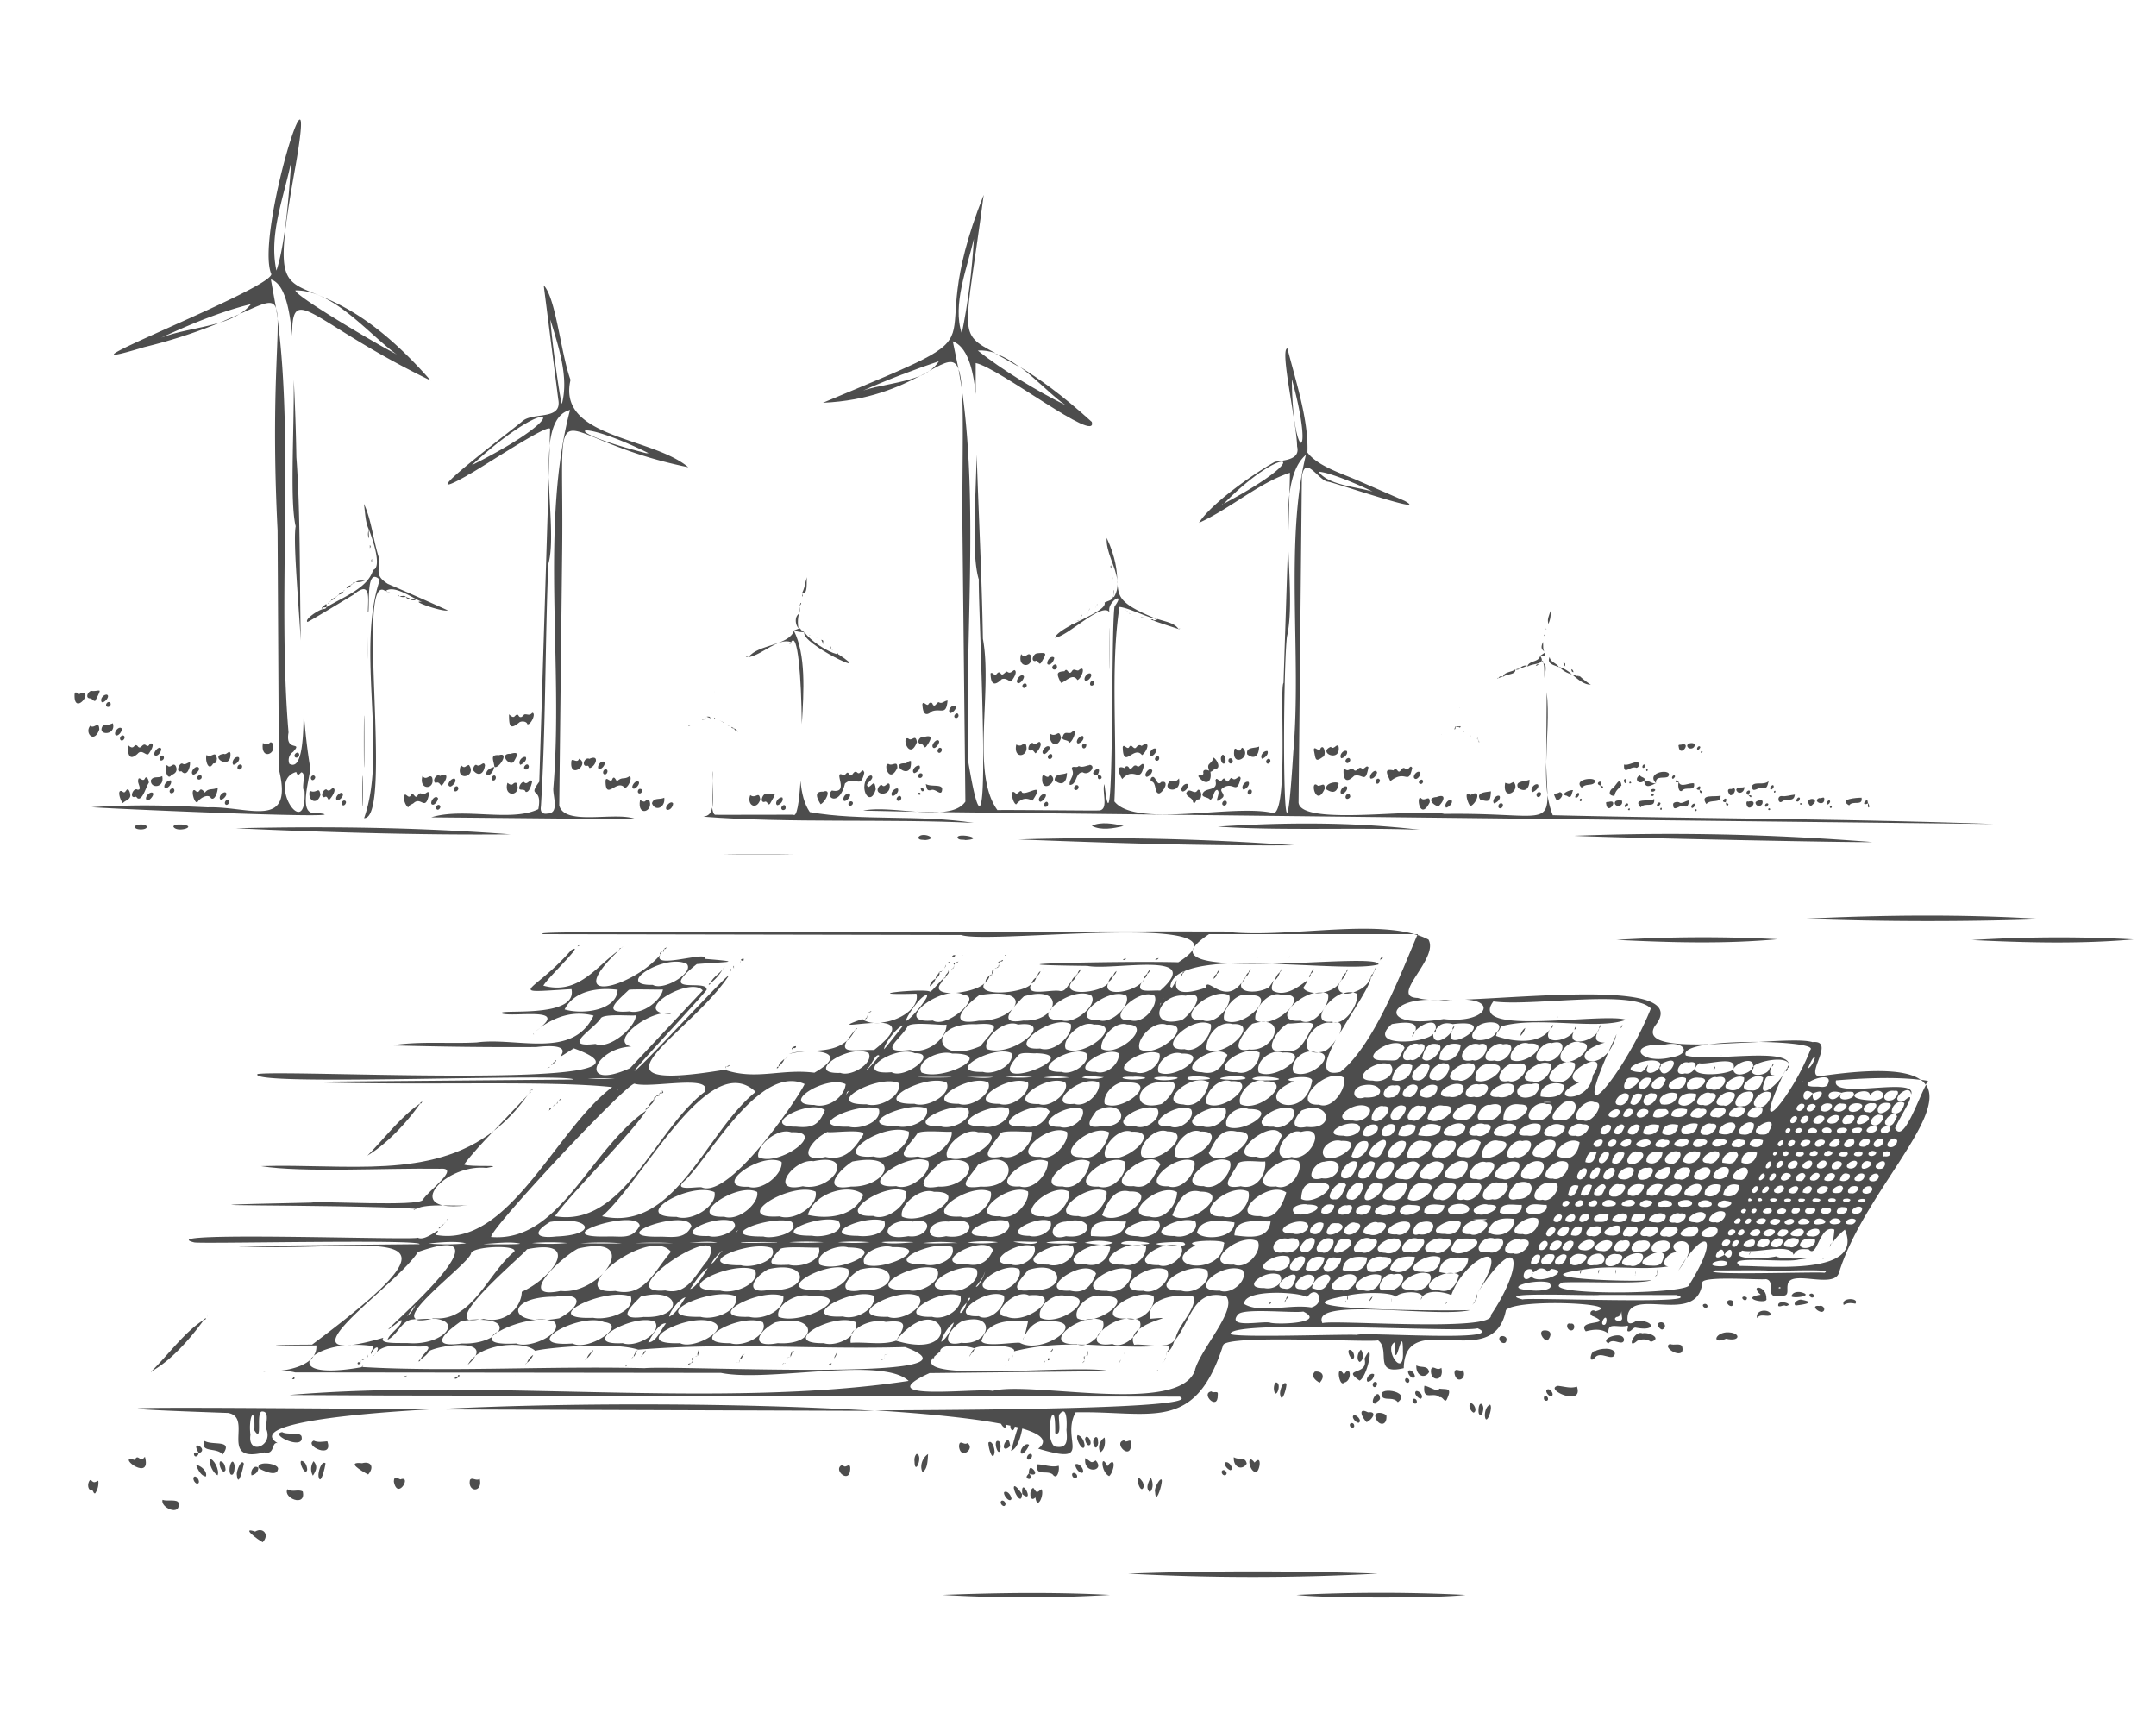 <svg xmlns="http://www.w3.org/2000/svg" width="131.81" height="105.88" fill="#4d4d4d" xmlns:v="https://vecta.io/nano"><path d="M104.49 63.84l3.05-.15c-1.06-.01-2.19.03-3.05.15zm-22.79-.29l.17-.31-.17.31zm-48.66-.73l-.31.23c.12-.08.22-.16.31-.23zm40.88-5.72h12.55c-3.05-.86-8.15.28-11.63-.16-8.37-.02-21.22.05-29.66.04-.06.06-13.4-.1-11.94.12l25.52.05c1.51.54 14.67-1.09 14.24.76.13-.22.43-.49.93-.82zm14.51 20.73c.16.01.31.01.45 0-.14-.03-.3-.02-.45 0zM69.79 60.09c.08-.09.15-.18.18-.27l-.18.27zm42.17 15.89c-.16.27-.09.33 0 0h0zM81.79 62.49a.95.95 0 0 0-.24 0c.08.01.16 0 .24 0zm-14.04-2.37s.04-.07.05-.11c-.02.04-.04.07-.05.11z"/><path d="M86.69 57.1h-.23l.2.06c0-.02.02-.04.03-.06zm-6.53 7.18c.11.05.27.07.46.05-.06 0-.12-.01-.19-.01-.09-.03-.19-.04-.28-.04zM36.85 77.84l.1-.11c-.03.04-.07.07-.1.11zm43.77-5.49h0 0 0zm-59.15 9.89c-.14 0-.27.01-.4.03.11 0 .24 0 .4-.03zm-2.3.66c-.11.09-.19.17-.23.26a1.13 1.13 0 0 0 .23-.26zm76.62-17.95c.05 0 .1 0 .15-.01-.05 0-.1 0-.15.01zm-11.58 9.8h0-.01.01zm3.16-13.63l.58.02c-.2-.02-.4-.02-.58-.02zm15.71 15.79l-.48.77c.22-.3.38-.55.48-.77zM60.2 60.13l.07-.09c-.03.03-.05.06-.07.09zM26.37 80.62c-.26-.01-.57 0-.94.04.15.07.45.07.94-.04zm2.23 2.8c.23-.2.37-.37.45-.52-.19.15-.34.32-.45.52zm44.31-25.33a.71.71 0 0 0 .08-.18c-.04.06-.06.12-.08.18zm11.37.86c0-.41-3.42-.12-6.51-.03 2.71.07 5.5.32 6.51.03zm-57.82 27.2l27.01.09c-8.03-.5-19.1-.52-27.01-.09z"/><path d="M77.77 58.92a40.33 40.33 0 0 0-2.46 0h2.46zM13.99 86.38c1.5.31-.67 3.1 2.17 2.4.67.17.42-.68.82-.56-1.66-1.01 2.76-1.71 9.47-2.08-14.91-.1-24.81-.2-12.46.23zm1.56 1.05c.55.88.05-1.19.49-1.15.48.01.16.77.25 1.1.41 1.03-1.16 1.6-.98.33-.14-1.17.31-1.89.24-.28zm.89-3.58h-.11.11zm92.58-18.16c.06-.1.1-.19.13-.27-.05.09-.09.19-.13.27z"/><path d="M16.34 83.85h-.09.09zm-.1-.01c-.07 0-.14 0-.21-.02.07 0 .14.01.21.02zm72.53-22.71h-.83l.41.04.42-.05zm28.96 5.18c.05-.1.1-.18.15-.24l-.45-.07a1.26 1.26 0 0 1 .3.31zm-65.45-3.36c-.24.29-.4.51-.5.68.19-.17.36-.39.5-.68zm30.44-2.28c-.19-.04-.39-.02-.59.05.16.04.37.02.59-.05zm-29.29 1.86a2.41 2.41 0 0 0 .38 0h-.38zm28.36-.04c.28.06.25.39.08.75.83-1.46 2.02-3.13 1.93-3.54-.09.46-.6.82-1.07.96.07.02.13.04.2.07.2.41-.43 1.61-1.13 1.75zm-23.62-1.76h.24-.24zm18.61 10.01h0z"/><path d="M88.77 61.13l.79-.03-.79.03zm-8.39-.42c.16.01.34 0 .52-.03a1.55 1.55 0 0 0-.52.03zm-9.13 15.45a1.41 1.41 0 0 1 .2.01c.09 0 .4.02.65 0-.25-.09-.56-.09-.85-.02z"/><path d="M115.85 68.99c.21-.61 1.6-2.62.54-1.68-1.08.12.38-1.23.45-.41.42-1.14-4.96.37-4.59-.86 1.58-.13 3.6-.23 5.18-.03-.79-.58-2.59-.73-5.93-.26-1.5.35.87-2.21-.69-2.05-.52-.16-1.8-.1-3.27-.01 1.81.02 3.42.21 3.14.48-1.05 2.75-3.81 6.11-1.66 1.52-.45.74-1.67 1.66-1.09.28.08-.26.37-.16.56-.24-.62.02.06-.82-.31-.43-.05.43-1.22.62-1.07.04-.23.3-1.06.57-1.15.03.19-.42 1.28-.83 1.22-.18.39-.37 2.05-.65 2.19-.14-.15-1.05-4.75-.13-6.3-.53-.17-.34.46-.56 1.42-.69-2.19.06-3.93-.1-3.32-1.11 2.25-2.75-6.68-1.83-11.61-1.62 2.03.08 1.21 1.49-1.31 1.19-3.77.64-3.59-1.15-.89-1.18-.3-.02-.53-.06-.68-.11-1.8-.05 1.32-2.4.65-3.57a4.61 4.61 0 0 0-.68-.28c-1.02 2.39-2.66 6.74-4.7 8.37-1.27.31-.96-.71-.27-1.98-.23.36-.54.68-.76.73-.12.03-.22.05-.32.05 1.16.16-.51 1.72-1.51 1.24-.24-.49.33-1.29 1.05-1.29-.75-.33.23-1.92 1.24-1.75.06-.02.11-.03.16-.04-.04 0-.08-.01-.12-.03-1.33.16-.33-1.4.7-1.76-.25-.05-.38-.24-.23-.61-.2.31-.6.51-1.01.58a.75.75 0 0 1 .3.09c.21.56-.85 2.08-1.66 1.64-1.72.14-.4-1.42.84-1.7-.3-.02-.56-.12-.69-.3.89-1.35-.67.83-1.85.17-.27-.24.42-1.14-.23-.22-.56.37-1.93.43-1.69-.26-1.06 1.4-2.14-.47-2.18.29-3.03 1.05-1.14-1.43-2.07 0-.03.02-.07-.06-.1-.05.03-.42.33-.73.83-.95v.03c-.05.01-.08.05-.09.1-.06.04-.1.12-.1.2.06-.04.1-.12.11-.2.05-.02.08-.06.1-.1l.02-.04c.68-.3 1.71-.43 2.9-.48-1.49-.06-2.52-.28-2.4-.82-.13.21-.41.46-.88.76-3.14-.09-13.47.13-5.56.22 1.55.31 7.27-.98 4.45 1.51-.67-.03-1.51.18-1.14-.49-.62.63-2.41.88-2.04.03-.44.62-2.96.86-2.2-.1-.27.15-.35.61-.72.59-.53-.14-2.31.41-1.74-.49-.38.64-3.47.88-2.9.01-.29.31-1.11.54-1.79.59a1.08 1.08 0 0 1 .54.13c1.15.09-1.07 2.08-1.91 1.56-2.19.2-.34-1.53 1.13-1.68-.6 0-1-.18-.61-.63.43-.73-.52.5-.68.55-.29-.24-4.8.23-.84.12.21.88-1.07 1.7-2.23 1.77.82.05 1.28.38-.36 1.67-1.16-.03-2.13.26-1.66-.57-1.01.91-2.64.44-3.55.82 1.19-.35 4-.26 1.56 1.14-2.02-.26-3.57.48-5.49-.18-9.11 1.5-2.37-1.99.16-5.61.88-1.22-5.83 6.12-5.66 5.65.42-.56 3.8-4.17 4.4-4.92.07-.73-3.14.44-.6-1.58 1.67-.14 3.11-.11.48-.32.29-.54-3.25.68-2.71-.25-1.74 2.05-6.19 3.18-2.49-.31-1.47 1.06-2.52 2.78-4.66 2.2.27-.5 2.65-2.72 1.7-2.17-2.36 2.7-4.14 2.63.02 2.38.4 1.88-4.77 1.16-4.23 1.5.74.21 3.9-.4 2.33.84.93-.65 2-1.04 3.25-.72-1.28 2.7-4.69 1.3-7.14 1.64-1.73.09-3.48-.09-5.19.18 2.94.08 5.87.12 8.82.1 3.29-.37.17 1.41 2.3.08 7.29 2.64-17.34 1.28-19.33 1.57-.75.79 19.14-.09 19.31.34l-16.6.14c7.23.25 14.85-.11 18.97.32-3.47 2.59-6.34 9.88-10.8 9.03.55-.74-.59.46-1.09.17.12.19-16.47-.42-13.68.29.18.11 13.9-.21 13.79.11.61 0-13.68.12-10.59.15 7.95.32 14.59-1.9 4.02 5.99-3.56.02-2.34.07.26.05.02.24-.04.45-.16.63.36-.28 1.03-.54 1.9-.63-2.39 0 3.35-3.92 4.47-5.71 7.05-2.49-4.87 7.12-1.02 4.15.14.31-.75.84-.83 1.21.59-.27.84-1.17 1.53-1.24.07 0 .14-.02.21-.02-.88-.42 3.26-3.44 3.36-4.02.09-.43 2.82-.54 2.65-.11-1.62 1.32-2.62 4.35-4.96 4.07-.04 0-.07.02-.1.02 2.03.1.7 1.65-1.38 1.51-.58-.03-1.87.08-1.57-.33-.86.25-1.49.39-1.95.44.39-.02.8 0 1.24.06.23.1-.13.33-.03.5.2-.57.68-.53.19.05.61-.91 2.07-.44 2.98-.52.79-.06-.12.51-.15.79a2.02 2.02 0 0 0 .56-.53c.83-.38 3.29-.63 2.79.31 1.03-.8 3.07-.85 3.65-.3.68-.19 4.81-.57 6.3-.07 5.61-.46 10.67 0 16.31-.16 5.84 2.17-13.82 1.1-15.93 1.29-6.03-.14-11.99.24-17.24-.07-2.63.48-3.46.06-3.2-.43-.57.5-1.66.7-2.49.69.53 0 1.08-.06 1.57.07l26.04.03c2.92.59 9.84-1.04 11.47.49-11.56 1.74-25.79-.17-37.87.86l6.04.03 48.4.07c1.28.59-7.34.8-18.62.84 3.17.2 5.87.47 7.7.82.06.12.15.23.25.24.05-.05.07-.11.07-.18.09.02.17.04.25.05 0 .35.22.39.27.06.07.02.14.03.2.05-.18.47-.31 1.07-.43 1.44.38-.14.58-.79.69-1.37 1.18.35 1.6.76.97 1.23 3.48 1.04 1.36-.53 2.29-2.22 4.63-.09 7.29 1.29 9.02-4.11.25-.66 8.84-.15 9.47-.29.8.59-.35 2.16 1.57 1.7.07-3.76 5.48.36 6.25-3.55.67-.72 7.36-.41 5.48.07-.26-.19-.5.21-.12.32 1.23.57-1.07.16-.48.91.44-.12 1-.19 1.39.15-.09-.74.49-.37 1.08-.48.26-.07-.01.24.1.32.18.08.32-.24.47-.22 1.32.26 1.18-.43.06-.43-.13.12-.52.32-.55-.01-.13-2.28 4.31.48 4.58-2.34.16-.38 3.48-.12 3.89-.18.67.14-.2 1.27.92 1 .53.07.34-.31.4-.64.11-1.01 2.81.28 3.14-.75 1.43-4.69 6.64-9.57 5.32-11.49-.51.96-1.39 3.59-1.88 2.67zM25.7 79.47s-.03.05-.04.08c0-.04.02-.06.04-.08zm-.81.98c.09-.1.3-.47.52-.68-.14.24-.27.51-.52.68zm.96-.99s-.05-.01-.07-.02h.06c-.03-.09 0-.13.04-.16-.03.03-.05.08-.04.17zm.36-3.45c.72-.08 1.7-.16 2.29-.01a11.68 11.68 0 0 1-2.29.01zM64.45 88.4c-.68-.66.1-3.48.06-.8.44.22.17-.86.24-1.12.51-.69.48.58.45.93.06.67.07 1.18-.75 1zm50.97-19.6c-.57-.1.41-1.11.56-.54-.16.25-.21.6-.56.54zm-21.79 9.23c-.68.58-.6-.64.02-.43.1.45.29-.21.73-.04.35.13.04.31.48 0 1.28.17-.86 1-1.23.46zm.04.85c-2.03-.12.11-.72 1.01-.49.52.49-.68.53-1.01.49zm-4.48-.94c-.14.6-.5 1.11-1.19.94-1.27 0-.41-.89.45-1.05-.15-.01-.31-.04-.46-.08.07-.95 1.03-.96 1.77-.81a.93.93 0 0 1-.86.88.79.79 0 0 1 .3.12zm-7.2.91c-1.38.1.09-1.26.81-.9.43.23-.34 1.13-.81.9zm-47.72.06c-2.79.59.04-2.06 1.07-2.59 2.32-.54 2.41.49 1.62 1.41.97-1.03 3.26-2.2 4.06-1.21-1.01 1.14-1.62 2.82-3.4 2.39-1.28.11-1.3-.43-.75-1.07-.61.63-1.62 1.18-2.59 1.07zm73.8-6.39c.24.12-.15.54-.34.37-.04-.13.18-.39.34-.37zm-.12-1.16c0-.11.11-.4.29-.36.18.09-.13.58-.29.36zm1.92-.35c.12.22-.15.45-.38.42-.49-.02.08-.68.38-.42zm-.54-1c-.09-.22.25-.44.41-.25.01.19-.25.45-.41.25zm5.6-1.86c.5 0-.06.82-.43.61-.35-.15.14-.72.43-.61zm-.13-.37c.08-.32.35-.4.65-.36.57.14-.72 1.08-.65.36zm-5.72 6.11c.3.08-.03.39-.25.31-.45-.07-.01-.43.25-.31zm-.71.95c-.38-.05 0-.44.26-.32.47 0 .04.46-.26.32zm4.97-5.17c.12.26-.16.48-.42.45-.49-.05.11-.68.42-.45zm.33-.41h-.3c-.67-.32.98-.55.3 0zm-3.46 3.63c.03-.39.54-.53.57-.21-.12.28-.2.32-.57.21zm-.27.46c.01-.11.16-.08.23-.08.5 0-.17.4-.23.08zm.85-2.18c-.08.17-.18.29-.39.26-.65-.1.46-.86.39-.26zm.34-.69c-.01.16-.18.19-.31.18-.51-.01.17-.56.31-.18zm.09 1.28c.11.22-.2.45-.41.4-.42 0 .13-.68.41-.4zm.4-.78c.18.21-.12.49-.36.44-.46-.03.07-.65.36-.44zm.05-.32c-.35 0-.03-.41.24-.29.31.11-.06.33-.24.29zm.74.32c.49.09-.06.68-.4.44-.12-.22.18-.48.4-.44zm.56-.47c-.03.17-.18.19-.35.18-.55-.1.27-.5.35-.18zm-.67-1.36c0-.2.24-.2.39-.22.66.09-.28.6-.39.22zm.18.66c-.08.19-.19.32-.38.29-.76.03.34-.84.38-.29zm-.76-.54c-.23.01-.5-.16-.19-.32.36-.15.69.29.19.32zm-.7.79c-.19-.18.09-.43.36-.4.48.05-.08.58-.36.4zm-.22-.79c-.14.04-.36-.03-.23-.21.3-.34.87.19.23.21zm-.64.8c-.24-.15.06-.45.34-.39.46.02-.07.53-.34.39zm.05.34c.22.17-.12.32-.28.27-.41-.09.05-.38.28-.27zm.17 1.45c-.04.17-.19.37-.32.33-.72.04.14-.84.32-.33zm-.44.76c-.01.22-.22.38-.43.32-.53-.11.34-.67.43-.32zm-.83.81c-.11-.13.1-.17.2-.17.45.03.01.34-.2.17zm.57 1.17c.05.18-.24.28-.4.25-.51-.1.22-.53.4-.25zm.18-.76c.34-.02.14.38-.11.33-.38.06-.21-.42.11-.33zm.1.81c.26-.43 1.12.12.37.19-.14 0-.47.05-.37-.19zm.73-.8c.47-.1.32.38-.06.33-.43.05-.31-.42.06-.33zm.27-.39c-.3-.03-.12-.26.12-.2.35.02.24.23-.12.2zm.13-.59c-.03-.32.43-.47.66-.29.03.32-.45.51-.66.29zm.44-.74c0-.29.42-.58.65-.32.05.34-.4.47-.65.32zm.5 1.12c.29 0 .27.23-.03.22-.34 0-.28-.25.03-.22zm.19-.32c-.63-.05.44-.79.46-.27-.1.24-.14.27-.46.27zm.26-.79c.1-.39.29-.5.59-.35.14.31-.35.51-.59.35zm.59-.72c-.51-.12.35-.71.47-.36 0 .24-.24.41-.47.36zm.46-.74c-.51-.1.18-.47.34-.21.01.19-.16.22-.34.21zm.33-.59c-.47 0 .01-.64.38-.46.24.17-.16.52-.38.46zm.43-.86c-.49-.08.19-.61.45-.33.07.26-.22.36-.45.33zm-.08-1.25c-.54.01-.17-.64.26-.54.54-.08.06.68-.26.54zm-.16.19c.83.25-1.06 1.04-.38.1.1-.14.26-.1.38-.1zm-.98-.26c-.18-.27.14-.51.54-.47.63.09-.14.71-.54.47zm-.01.27c.55-.14.29.55-.09.51-.59.15-.29-.62.09-.51zm-.77-.25c-.4 0 .02-.57.29-.47.71-.02.06.63-.29.47zm.16.34c-.07.31-.19.41-.53.41-.63-.11.32-.79.53-.41zm-1.08-.37c-.2-.22.12-.5.43-.45.49.03 0 .66-.43.45zm-.06.29c.48.03.11.59-.28.49-.41-.04.02-.56.28-.49zm-.84-.33c-.12-.28.39-.54.54-.26-.06.22-.33.46-.54.26zm.1.44c.03.23-.28.47-.47.31-.14-.24.33-.57.47-.31zm-.45.69c.11.15-.05.27-.26.26-.29-.09.08-.41.26-.26zm-1.24 3.08c-.04-.2.22-.43.42-.36.53.09-.21.68-.42.36zm-.24-.69c-.18-.16.26-.63.38-.32-.01.18-.2.37-.38.32zm.38 1.14c.18.2-.17.47-.38.41-.48-.05.11-.64.38-.41zm-.54.73c.39.06-.06.34-.25.13-.11-.09.15-.15.25-.13zm-.16.72c.03.19-.2.22-.38.2-.49-.09.25-.52.38-.2zm-3.16-.2c-.4-.1.12-.47.36-.37.74.07.05.52-.36.37zm.48 2.01c.42.07-.22.66-.37.27.02-.18.19-.32.37-.27zm-11.11.09c.24.13-.07.57-.29.54-.43.02.02-.7.29-.54zm-.37.88c.02.32-.16.64-.57.47.01-.25.28-.69.57-.47zm-14.6 2.05c-.89.04.08-1.13.65-.84.44.15-.15 1.02-.65.84zm-7.37-2.62c.38.52-.67 1.43-1.35 1.15-1.58.04-.62-.96.43-1.2-1.62-.13.68-.26 1.08-.19.23.16.04.2-.23.21.02 0 .05.02.07.03zm-26.04 1.44c.38.83-1.28 1.52-2.11 1.27h0c-3.27.05.73-1.88 2.1-1.27zm1.04-1.33c.43.75-1.2 1.26-1.89 1.05-3.2.02.5-1.57 1.89-1.05zm-2.17-.96c0-.06.03-.1.11-.13-.04.03-.08.08-.11.13zm.86-1.1zm2.51.45c.6.63-1.14 1.09-1.72.9-3.18.03.48-1.33 1.72-.9zm58.08-3.62c-.03-.54.48-.78.95-.6-.06.49-.44.82-.95.6zm.72 1.86c-.18-.07.03-.46.22-.41.19.09-.05.46-.22.41zm-.74-3.25c.54-.01.07.56-.27.44-.66.03-.15-.6.27-.44zm.77-.98c.05.37-.2.73-.66.66-.7 0 .24-1.06.66-.66zm-24.35 6.06c.73.04-.11.91-.57.68-.38-.17.24-.85.57-.68zm-.53-1.07c.59-.14.26.62-.12.55-.69.15-.38-.63.12-.55zm2.72-.33c-1.34.06.27-1.47.98-.95-.05.51-.41 1.08-.98.95zm-.7.89c-.75-.06.07-.76.47-.57 1.07-.04.2.81-.47.57zm2.66-4.49c1.24-.04-.26 1.47-1 .96-.02-.47.43-1.13 1-.96zm-.32-.36c.15-.77.87-.79 1.38-.55.02.7-.89.64-1.38.55zm.08 1.88c-.26.43-.42.95-1.02.8-1.4.02.73-1.74 1.02-.8zm-.46 2.39c1.41 0-.43 1.03-.75.4.09-.38.41-.45.75-.4zm-.26-.38c.08-.55.44-1.09 1.05-.95 1.13.05-.32 1.45-1.05.95zm1.21-1.22c-1.14.09.08-1.35.79-1.02.55.13-.23 1.26-.79 1.02zm.73-1.32c-.97.15-.05-1.26.55-.99 1.04-.18.09 1.26-.55.99zm.75-1.32c-1.3.04.31-1.18.83-.59.05.41-.47.68-.83.59zm-1.48-1.05c.11-.52.43-.9.99-.78 1.27-.05-.33 1.41-.99.78zm-.22-1.3c-.77-.16.33-1.04.81-.68.1.42-.38.81-.81.68zm-.23.54c.86-.16 0 1.13-.54.86-.58-.02.12-1.07.54-.86zm-.28 1.2c.01.59-.57.74-1.05.58.02-.56.57-.8 1.05-.58zm-.62.98c.17.26-.35 1.1-.77.95-.81.12.16-1.31.77-.95zm-1.44 2.27c-.75.1-.1-.99.26-1.03.97-.24.28 1.11-.26 1.03zm.05.32c.19.66-1.49 1.54-1.02.51.29-.54.33-.66 1.02-.51zm-.72 1.33c.06.47-.63.71-.91.41-.04-.46.58-.53.91-.41zm-.01 2.01c.91-.1-.01 1.09-.57.82-1.02.17-.11-1.14.57-.82zm-.09-.27c-.85.04.06-.95.53-.72 1.08-.11.12 1.01-.53.72zm1.8.31c.41.33-.22 1.01-.82.82-1.16-.04.14-1.14.82-.82zm-.12-.31c-1.32.08.06-1.06.76-.72.27.33-.35.88-.76.72zm1.3.27c.86-.15.07 1.06-.49.81-.97.18-.28-1.06.49-.81zm.04-.28c-.65.24-.24-.77.18-.73 1.16-.28.77.93-.18.73zm.34-1.33c0-.65.79-.47 1.23-.44 0 .61-.84.65-1.23.44zm.97-.79c-.96.12-.06-1.33.75-.98.64.04-.27 1.25-.75.98zm.72-1.28c-1.12.03.24-1.46.94-.99.17.44-.34 1.15-.94.99zm.77-1.32c-1.22.05.26-1.53 1-.9-.15.48-.4 1.04-1 .9zm5.03-3.23c.85-.09-.06 1.24-.67.96-.97.13-.13-1.3.67-.96zm.25-.1h-.44c-.05-.04.49-.04.44 0zm.84 3.37c-1.18.05.12-1.44.92-.94-.06.49-.36 1.08-.92.94zm1.32.68c.15.18-.15.7-.41.65-.38-.07.11-.84.41-.65zm-2.1-2c-1.03.09-.14-.95.54-.69.67.05-.13.9-.54.69zm.15.3c.33.27-.37 1.21-.86.98-1.16.05.14-1.36.86-.98zm-1.65-.33c-1.27.08.14-1.05.81-.65.11.53-.37.73-.81.65zm.38-2.43c-1.22.5-1.38-.84-.12-.71.73-.21.49.42.12.71zm-.84.53c1.24-.01-.28 1.4-1 .91 0-.58.32-1.02 1-.91zm-1.3-.46c-1.25.08.18-1.11.88-.74.33.44-.37.87-.88.74zm-.75 1.4c-1.01.29-.32-1.03.24-.91 1.2-.33.61 1.11-.24.91zm-.1.27c.86-.05.04.92-.47.69-1.03.1-.18-.96.47-.69zm.09 2.32c1.15-.16.06 1.31-.6 1.02-.92.1-.08-1.26.6-1.02zm-.27-.34c-.03-.49.47-1.14 1.05-.96 1.26 0-.35 1.37-1.05.96zm1.26-1.27c-1.23.04.01-.99.69-.69.5.21-.3.87-.69.69zm1.22.32c1.12-.27.27 1.22-.43.97-1.05.32-.21-1.19.43-.97zm1.23 1.3c.33.39-.28 1.19-.85 1-1.09.09.04-1.43.85-1zm.49 1.29c.95-.29.2 1.25-.46.99-1.08.22-.21-1.26.46-.99zm.32 2.79c-.03.3-.47.62-.58.31.02-.26.39-.63.58-.31zm.35-.86c.14.09-.1.48-.29.43-.43 0 .02-.64.29-.43zm-.51-2.23c-1.12.09.08-1.39.85-1 .33.3-.35 1.21-.85 1zm1.01 1.46c0 .19-.31.34-.43.18-.05-.23.33-.41.43-.18zm-.09-.45c.08-.32.15-.73.64-.57-.03.21-.29.84-.64.57zm.9.37c.13.16-.07.35-.29.33-.44-.02.05-.55.29-.33zm-.12-.38c.05-.33.3-.8.69-.58-.1.33-.18.77-.69.58zm1.01.52c-.06.16-.18.2-.39.18-.52-.11.43-.66.39-.18zm.52-.99c-.13.2-.17.53-.45.54-.76.05.32-1.17.45-.54zm3.45-3.29c.02-.52.54-.65.98-.51-.03.5-.5.77-.98.51zm1.61.44c.04.26-.3.41-.52.37-.9-.04.18-.75.52-.37zm-4.07 2.36c-.72-.09.35-1.08.73-.59a.6.6 0 0 1-.73.59zm-.46 1.06c-.67.07-.15-.92.3-.74.74-.11.16.8-.3.74zm1.36-2.74c.9-.04.09.95-.46.72-.35-.15.22-.87.46-.72zm.74-.72c.38.21-.25.53-.5.42-.7-.1.16-.59.5-.42zm-.3 2.76c.04.44-.61.88-.98.55-.04-.51.55-.73.98-.55zm.19-1.05c.69-.14.24.66-.09.69-.8.22-.47-.78.09-.69zm-.03-.39c-.04-.5.55-.74.98-.55-.03.49-.59.87-.98.55zm.85-.89c-.65.06-.12-.61.29-.43.58-.05.08.59-.29.43zm-.45-1.87c.06-.55.37-.43.78-.45.55.31-.46.67-.78.45zm.38.54c.01.49-.58.7-.98.5 0-.52.55-.63.98-.5zm-1.29-.5c-.28-.19.15-.57.42-.49.53.07-.08.65-.42.49zm.1.61c-.11.25-.23.52-.55.45-.57-.09.39-.95.55-.45zm-.52.86c-.02.24-.22.37-.46.34-.59-.16.37-.68.46-.34zm-.42.73c-.03.31-.33.83-.75.59-.03-.34.35-.85.75-.59zm-.63.95c.17.21-.2.74-.5.65-.44-.06.15-.9.5-.65zm-.6 2c.44-.29 1.14.27.35.31-.23.04-.68-.02-.35-.31zm1.34.79c.21.26-.13.53-.55.48-.76-.05.14-.7.55-.48zm.01-.49c-.73-.02.12-.57.46-.33.24.26-.25.38-.46.33zm1.15.52c.02.47-.52.52-.87.41.04-.6.47-.48.87-.41zm-.15-.5c-.46-.07.07-.49.35-.37.56.04 0 .53-.35.37zm.25-.73c-.08-.44.53-.81.98-.58-.14.44-.46.82-.98.58zm.79-.95c-1.1-.17 1.31-1.44.49-.18-.09.2-.27.18-.49.18zm.66-.94c-.8-.04 0-1 .56-.7.22.2-.29.84-.56.7zm.86.23c.72-.07.16.9-.31.72-.73.11-.11-.78.31-.72zm-.08-.36c-.01-.5.6-.77 1.04-.54-.02.5-.62.84-1.04.54zm.59-1.02c0-.29.29-.37.52-.35.91.04-.21.77-.52.35zm1.56.44c.23.23-.27.82-.59.67-.91.02.09-.94.59-.67zm.24-.79c.71.09-.15.6-.54.41-.3-.26.29-.5.54-.41zm.38 1.82c.11.39-.35.71-.72.61-.64-.06.32-1.07.72-.61zm-.38-.38c-.1-.51.89-.99.96-.45-.26.61-.41.52-.96.45zm-.21-1.8c-.09-.54 1.03-.96 1.01-.38-.13.45-.6.54-1.01.38zm-.18-.99c-.71.06-.22-.69.28-.53.66-.1.13.69-.28.53zm-.29.41c.7-.05.05.76-.35.68-.68.02-.09-.83.35-.68zm-.99-.4c-.63.04-.05-.68.34-.51.73-.11.19.71-.34.51zm.16.41c-.02.52-.46.69-.9.61-.41-.43.51-.75.9-.61zm-1.61-.51c0-.48.62-.47.96-.38.05.51-.67.55-.96.38zm-.61-.69c-.41-.43.54-.9.97-.63 0 .5-.49.72-.97.63zm-.32-.95c-.76-.06.26-1.08.59-.57-.09.26-.25.63-.59.57zm-.18.29c.57-.04-.1.91-.48.68-.32-.18.09-.8.48-.68zm-.87-.35c-.07-.38.37-.77.75-.56-.03.31-.36.81-.75.56zm.2.4c-.01.28-.39.88-.73.55.11-.4.2-.71.73-.55zm-.59.96c.08.29-.33.55-.57.37-.02-.25.31-.61.57-.37zm-.5 1.03c-.08.2-.2.5-.46.45-.51-.04.31-.95.46-.45zm-.93 1.19c-.23-.13.1-.48.31-.41.34.05-.06.57-.31.41zm-.46 1.03c-.43-.01.05-.78.31-.69.38.02-.09.72-.31.69zm-.09.34c.01.22-.2.66-.48.62-.43 0 .19-.97.48-.62zm-.91-.41c.05-.34.28-.8.69-.59-.13.34-.15.76-.69.59zm-.59-1.61c-.97.1-.19-.94.44-.69.81-.07.02.91-.44.69zm-.95-.96c-1.09.14.05-1.02.3-1.11 1.22-.32.5 1.34-.3 1.11zm-1.19-1.44c-.09-.73.95-.99 1.44-.68 0 .76-.86.79-1.44.68zm-.48-.92c-1.28.03.27-1.47 1.07-1.07.21.42-.5 1.28-1.07 1.07zm-1.49-.02c-1.21.22-.18-1.3.46-1.04 1.24-.29.31 1.3-.46 1.04zm-2.01-.05c-.08-.59.32-1.11 1.1-.98 1.12.08-.38 1.36-1.1.98zm.21.26c1.04-.19.4.97-.3.75-.94.2-.42-.93.3-.75zm-.15 1.34c-.1.49-.42.93-.96.81-1.26.06.26-1.41.96-.81zm-1.65-.59c-1.26.06.06-1.06.75-.73.37.3-.2.87-.75.73zm-.87-1.03c-.89.08.06-1.34.77-.95.32.2-.33 1.18-.77.95zm-1.16.02c-.76-.04.33-1.43.81-.88-.02.33-.36 1.01-.81.88zm0 .31c.27.15-.21.84-.49.71-.79.09-.04-1 .49-.71zm-.75 1.26c.36.08-.26.99-.54.85-.66.05-.05-1.09.54-.85zm-1.01 1.83c-.63.13-.32-.6.04-.69.74-.21.37.72-.04.69zm-.14.65c-.18.26-.25.72-.66.65-1.08-.1 1.03-1.81.66-.65zm-.64 1c0 .31-.3.98-.7.95-.82.1.21-1.43.7-.95zm-.82 1.25c.35.16-.3 1.15-.65.99-.69.04.16-1.25.65-.99zm-1.06-.31c-.57-.11.35-1.36.82-.96-.09.4-.26 1.02-.82.96zm.13.42c-.15.29-.3.92-.7.87-.86.1.33-1.5.7-.87zm-9.22 2.22c.26.61-.68 1.06-1.27.89h.01c-2.03.02.21-1.32 1.26-.89zm3.97-.33c-2.04.11.42-2.24 1.59-1.44-.2.69-.67 1.75-1.59 1.44zm2.79.4c.48.36-.35.83-.78.67-1.49.01 0-.99.78-.67zm-3.99-2.22c-1.43.25-.54-.65-.2-1.32.09-.38 1.45-.13 1.7-.2.09.72-.49 1.78-1.49 1.52zm-16.71 3.44a6.51 6.51 0 0 1 1.87-.02 6.89 6.89 0 0 1-1.87.02zm1.7 1.01h0zm0 0h-.02.02zm-8.39-1.42c-2.54-.01.49-1.35 1.62-.9.21.79-.92.99-1.62.9zm.72.39c-.64.06-1.29.06-1.94 0 .64-.06 1.29-.06 1.94 0zm2.68 0c-.61.06-1.5.13-1.95 0 .16-.06 1.82-.03 1.95 0zm-.32-.37c-2.07.38-1.33-1.19.28-.89 1.44-.32.92 1.07-.28.89zm11.1-4.55c-.07.7-.78 1.77-1.67 1.51-1.84.1.57-2.16 1.67-1.51zm-3.03-.3c-1.95.12.46-2.13 1.63-1.52.19.54-.82 1.82-1.63 1.52zm5.16.29c.23.64-.65 1.82-1.6 1.53-2 .12.4-2.14 1.6-1.53zm-2.63-.27c-1.79.05.53-2.14 1.68-1.51-.11.69-.79 1.76-1.68 1.51zm-1.33-1.85c-1.84.03.41-1.54 1.38-1.07.23.58-.72 1.3-1.38 1.07zm-2.24-.03c-2.47.11 1.01-1.89 1.61-.91-.32.7-.82 1.06-1.61.91zm.53.32c.12.67-.95 1.83-1.84 1.52-1.62.32-.54-.72-.09-1.39.08-.26 1.74-.08 1.93-.13zm-3.13 3.36c-1.66.23-.66-.56-.17-1.33 2.37-1.23 2.57 1.49.17 1.33zm-1.24 1.83c-2.59.15.54-2.16 1.85-1.51.19.68-.97 1.82-1.85 1.51zm-.81-3.63c-.27-.61 1.05-1.85 1.89-1.52 2.25-.1-.63 2.16-1.89 1.52zm-.53 1.8c-1.89.34-.37-1.06.19-1.53 2.81-.58 1.67 1.64-.19 1.53zm-.28.32c2.37-.06-.63 2.16-1.96 1.51-.16-.67 1.08-1.81 1.96-1.51zm1.43 3.13c-.65 0-1.41.05-2.09 0 .7-.09 1.4-.09 2.09 0zm-.69-.42c-1.5.35-1.2-1.02.15-.89 1.95-.4 1.5 1.17-.15.89zm2.44 0h.01c-2.24.04.38-1.33 1.34-.89.38.58-.78 1.08-1.36.89zm.84-1.22c-2.06.1.52-2.13 1.73-1.51.12.64-.85 1.81-1.73 1.51zm1.23-1.82c-2.07.15.56-2.13 1.71-1.52.06.68-.84 1.8-1.71 1.52zm2.98.31c.22.52-.76 1.8-1.55 1.51-1.9.12.42-2.1 1.55-1.51zm2.32 0c.1.71-.82 1.8-1.72 1.5-2.01.07.49-2.13 1.72-1.5zm1.41 0c1.94-.08-.56 2.24-1.68 1.45.29-.72.73-1.69 1.68-1.45zm.25-.33c-2.1.16.96-2.54 1.63-1.32-.41.69-.66 1.56-1.63 1.32zm2.06-3.34c1.69-.02-.49 2.11-1.56 1.53-.32-.56.74-1.84 1.56-1.53zm1.65 1.83c.15.65-.72 1.82-1.61 1.52-1.85.08.47-2.11 1.61-1.52zm2.16-.01c.28.56-.75 1.86-1.59 1.52-1.83.06.41-2.13 1.59-1.52zm-1.28-.5c.4-.76.71-1.56 1.72-1.31 2.01-.05-1.06 2.53-1.72 1.31zm-.35-1.63c-1.78-.06.47-1.53 1.38-1.07.18.62-.69 1.29-1.38 1.07zm-.15.32c1.8-.09-.39 2.13-1.53 1.52-.3-.53.73-1.84 1.53-1.52zm-1.86-.32c-1.85.11.32-1.53 1.27-1.05.31.5-.63 1.34-1.27 1.05zm-2.1 0c-1.94.05.29-1.55 1.32-1.07.31.54-.68 1.31-1.32 1.07zm-.24.33c1.94-.09-.49 2.13-1.63 1.52-.24-.57.81-1.83 1.63-1.52zm-1.92-.33c-1.02.15-.68-.35-.26-.94 1.72-.9 2.23 1.06.26.94zm-.1-2.69c.17.56-.76 1.58-1.5 1.31-1.84.21.31-1.82 1.5-1.31zm-1.03-.29c.29-.18.93-.04 1.33-.03-.32.16-.94.11-1.33.03zm-2.35-.01a5.1 5.1 0 0 1 1.56 0 6.78 6.78 0 0 1-1.56 0zm1.32.3c.33.53-.87 1.61-1.61 1.32-2.14.07.44-1.88 1.61-1.32zm-3.66-.33a11.36 11.36 0 0 1 1.65 0c-.55.07-1.1.05-1.65 0zm1.39.34c.15.66-.96 1.57-1.76 1.3-2.21.03.59-1.87 1.76-1.3zm-1.18 1.6c.21.66-.91 1.29-1.59 1.07-2.37.06.55-1.57 1.59-1.07zm-4.15 1.08c-2.46.05.6-1.58 1.66-1.08.34.64-.98 1.31-1.66 1.08zm.66.32c.12.68-1.19 1.86-2.05 1.52-1.63.24-.59-.62-.07-1.37.1-.3 1.89-.09 2.11-.15zm-1.44 1.8c.3.64-1.07 1.86-1.95 1.53-2.59.21.63-2.16 1.95-1.53zm-1.37 1.85c.26.7-1.14 1.87-1.99 1.5-2.53.11.73-2.15 1.99-1.5zm-5.98 1.44c.39-1.38 2.58-1.96 3.39-1.23-.52 1.34-2.17 1.51-3.39 1.23zm1.86.37c.52.67-.94 1.05-1.61.9-2.81.03.43-1.35 1.61-.9zm-.9 1.3a14.72 14.72 0 0 1-2.1 0 14.72 14.72 0 0 1 2.1 0zm-.29.32c.25.8-1.08 1.26-1.83 1.06-1.06.04-1.48.05-.57-.92.1-.27 2.18-.08 2.4-.14zm1.79 0h-.01c2.6.02-.45 1.59-1.71 1.06-.4-.66 1.05-1.28 1.72-1.06zm2.7-.02c2.67-.05-.55 1.55-1.69 1.05-.34-.68 1.02-1.27 1.69-1.05zm3.67 0c.27.75-.99 1.26-1.7 1.06-2.81.02.56-1.56 1.7-1.06zm2.49.17c-.29.72-.81 1.03-1.58.88-2.53.08.98-1.93 1.58-.88zm1.6 1.18c.26.61-.77 1.52-1.51 1.26-1.93.05.48-1.8 1.51-1.26zm-2.65 1.06c.26-.32.43-.53.56-.91-.01.14-.42 1.03-.56.91zm2.16-1.35c-1.85 0 .42-1.56 1.42-1.09.22.6-.74 1.32-1.42 1.09zm.13-1.39c.43-.04.99.02 1.48 0-.1.24-1.1.09-1.48 0zm1-.36h.01c-1.91 0 .42-1.3 1.26-.89.22.58-.7 1.06-1.28.89zm2.92.4c-.13.1-1.77.1-1.9 0 .56-.09 1.35-.12 1.9 0zm-.7-.38c-1.16.37-1-.85-.01-.89 1.81-.42 1.7 1.11.01.89zm2.87.4c-.4.23-1.22.08-1.72.01.48-.17 1.24-.16 1.72-.01zm-1.34-.41c-.16-1.17 1.35-.85 2.14-.89-.13 1.09-1.35.93-2.14.89zm4.13-.88c.37.57-.67 1.08-1.26.89-1.97-.02.34-1.32 1.26-.89zm-.56-.31c-1.78-.01.55-2.13 1.69-1.49 0 .76-.77 1.77-1.69 1.49zm1.4-.07c.31-.76.72-1.71 1.72-1.45 1.99-.02-.58 2.22-1.72 1.45zm3.8.43c0 1.01-1.9 1.1-2.29.63.22-.96 1.57-.72 2.29-.63zm-.7-.37c-2.03.11.31-2.13 1.55-1.51.22.64-.68 1.82-1.55 1.51zm2.91.31c-.13 1.15-1.34.95-2.21.85 0-1.11 1.49-.83 2.21-.85zm1.11 2.17c.26.5-.33.95-.9.8-1.6.09.08-1.18.9-.8zm-.31-.28c-1.06.18-.66-1.01.26-.83 1.1-.26.77 1.01-.26.83zm1.25.29c.21.16-.22.92-.54.81-.8.07.04-1.1.54-.81zm.02-.31c-.68.02.14-1.12.58-.81.2.21-.23.92-.58.81zm.59-1.1c-.65-.06.13-.95.57-.65.03.27-.21.71-.57.65zm.44-1.3c-.02-.42.42-.62.79-.45 0 .41-.46.63-.79.45zm.03-2.11c-1.15.32-.51-.99.15-1.01 1.42-.34.95 1.2-.15 1.01zm-.18.29c1.61-.06-.29 1.43-1.08.97.03-.75.32-1.07 1.08-.97zm-.69 1.32h-.01c1.47 0-.01.83-.77.55-.43-.41.45-.65.78-.55zm-1.93-1.11c-1.93.2.15-2.15 1.39-1.53.29.56-.51 1.84-1.39 1.53zm-1.22-1.82c-2.11.16 1.08-2.58 1.58-1.27-.36.7-.65 1.57-1.58 1.27zm-1.78-1.84c-.28-.58.65-1.34 1.33-1.07 1.97-.03-.35 1.56-1.33 1.07zm-1.23-1.39c-.24-.56.7-1.66 1.47-1.38 1.81-.11-.37 1.96-1.47 1.38zM75.3 66c-1.66-.02.1-.31.6-.2.75.18-.42.23-.6.2zm-1.82-.46c-1.73-.04.78-1.87 1.56-1.06-.3.72-.71 1.26-1.56 1.06zm-.13.46s-1 .1-.7-.16c.64-.16 2.18.14.7.16zm.56.16c-.11.71-.71 1.58-1.56 1.35-1.68-.06.51-2 1.56-1.35zm-3.35-.24c-.05-.11.81-.12.8-.08 1.59-.05-.24.39-.8.08zm.55.24c1.33-.32.47.93-.09 1.32-2.06.54-1.52-1.47.09-1.32zm-1.46-.19c-.76.1-1.67-.18-.36-.15.17-.04 1.29.06.36.15zm-.53.2c1.66.04-.53 1.85-1.58 1.31-.17-.65.79-1.58 1.58-1.31zm-2.11-.65h0c-1.77.03.48-1.62 1.38-1.14.11.57-.7 1.36-1.39 1.14zm-2.11 0c-2.1.05.49-1.66 1.5-1.15.34.53-.83 1.41-1.5 1.15zm-2.66-.99c.15-.27.88-.11 1.12-.15 3.19.1-3.44 2.66-1.12.15zm-2.15.99c-2.46.07.65-1.67 1.74-1.15.23.68-1.01 1.38-1.74 1.15zm.66.31c-.55.12-1.14.02-1.7 0h1.7zm-.33.34c.29.63-1.03 1.59-1.8 1.3-2.39.03.67-1.88 1.8-1.3zm-4.29-.34h2.04c.05.05-2.09.05-2.04 0zm1.74.34c.34.71-1.15 1.58-1.96 1.3-2.9.06.68-1.89 1.96-1.3zm-1.21 1.59c.2.75-1.08 1.27-1.82 1.08-2.85 0 .67-1.6 1.82-1.08zm-1.1 1.41c.11.77-1.2 1.83-2.15 1.52-2.82.24.54-2.17 2.15-1.52zm-3.53 3.36c-1.85.32-.8-.97.08-1.53 3.14-.6 2.09 1.59-.08 1.53zm-2.95-.02c-2.18.48-.53-1.72.65-1.53 2.71-.57 1.16 1.9-.65 1.53zm.78.33c.2.8-1.25 1.83-2.2 1.51-3.12.21.66-2.17 2.2-1.51zm-2.37 3.12c-.05-.03-2.22.07-2.2-.04-.02.02 2.48-.03 2.2.04zm-3.99 1.29c.03-.23.74-.92.65-.78-.23.2-.41.65-.65.78zm-.16-1.7c-2.49.08.29-1.33 1.43-.9.65.45-.78 1.11-1.43.9zm.5.41h-1.67c.46-.03 1.28-.11 1.67 0zm-.59 1.09c-.75.86-1.22 2.15-2.58 1.83-3.7.32 4.23-4.78 2.58-1.83zm.02.46s-.69 1.23-1.08 1.28c.31-.44.64-.99 1.08-1.28zm3.7.07c2.59-.59 2.54 1.44.08 1.26-1.59.31-1.03-.75-.08-1.26zm4.88 0c.27.76-1.11 1.52-1.93 1.26-2.83.12.68-1.86 1.93-1.26zm.73.02c2.44-.58 2.37 1.42.1 1.26-1.57.31-1.03-.72-.1-1.26zm4.69-.03c.44.69-1.02 1.56-1.8 1.27-2.93.13.48-1.84 1.8-1.27zm2.43.02c.3.65-.86 1.54-1.63 1.26-2.38.08.47-1.83 1.63-1.26zm-.56 1.96c.08-.39.34-.19 0 0h0zm2.23-.35c.2.58-.86 1.66-1.53 1.25-2.08.11.46-1.81 1.53-1.25zm-2.27.43c-.28.92-.75.75 0 0h0zm3.8-.45c2.32-.23-.07 1.86-1.36 1.3-1.14-.02.51-1.75 1.36-1.3zm.22-.33c-1.52.21-.88-.48-.26-1.22 2.18-.7 2.45 1.35.26 1.22zm.98-1.55c-2.34.02.41-1.61 1.49-1.11.31.65-.79 1.35-1.49 1.11zm3.78-1.07c-.1.73-.7 1.24-1.47 1.06-2.03.08.42-1.72 1.47-1.06zm1.38-.15c-.35 0-1.07-.03-.51-.19.44-.1 2.44.13.99.18.12.02.23.05.33.1a1.16 1.16 0 0 1-1.45 1.13c-1.64.04-.47-1.04.64-1.22zm3.83.04c-1.03-.29 2.03-.4 1.74-.09-.18 2.1-4.2 1.39-1.74.09zm3.81-.24c.28.59-.65 1.74-1.47 1.42-2.07.11.28-2.03 1.47-1.42zm1.32 2.04c.38.47-.34.95-.93.81-1.49.04.06-1.19.93-.81zm.88.49c-.06.24-.29.43-.55.36-1.18-.08 1.2-1.64.55-.36zm.73-.8c.03-.63.58-.94 1.15-.73-.11.6-.53 1-1.15.73zm1.02-1.05c-.82.03-.03-1.11.56-.83.37.13-.19.98-.56.83zm.43-1.62c.12-.23.31-.16.56-.17.97.34-1.36 1.29-.56.17zm.44 1.11c.1-.31.37-.35.66-.32.98.34-1.45 1.53-.66.32zm1.86.82c-.05.82-.84.98-1.5.76.07-.81.82-.88 1.5-.76zm.95-.04c1.34 0-.2 1.2-.89.86-.3-.46.29-.98.89-.86zm1.97 0c-.05.75-.96 1.2-1.52.75.19-.75.85-.82 1.52-.75zm1.56.04a.84.84 0 0 1-1.04.87c-1.55.05.21-1.3 1.04-.87zm-.35-.31c-1.24.08-.25-1.11.61-.82.95-.09-.07 1.1-.61.82zm.64-1.14c-1.46.04.29-1.17.96-.7-.03.51-.46.81-.96.7zm.72-1.23c-.58.19-.77-.37-.2-.55 1.03-.27 1.41.61.2.55zm.42-.88c-.91.29-.18-1.27.54-.98 1.16-.23.2 1.29-.54.98zm1.47.33c1.25-.03-.11.83-.68.55-.58-.23.34-.71.68-.55zm.29-.34c-1.19.29-.35-1.26.42-.99 1.08-.24.2 1.19-.42.99zm.6-1.24c-1.15-.03.18-1.36.96-1 .33.36-.44 1.22-.96 1zm.9.25c1.32-.38 1.05 1.06-.01.98-.88.23-.4-.73.01-.98zm.56 1.61c.18-.49.85-.24 1.24-.27.21.63-1.36.79-1.24.27zm1.5 2.75c.52-.07.03.74-.23.61-.72.09-.2-.72.23-.61zm-.08-.3c-.03-.37.46-.73.75-.43-.02.4-.39.56-.75.43zm.68-.82c-.56-.11.32-.89.52-.44-.08.28-.16.48-.52.44zm.51-.85c-.63-.06.3-.81.39-.31-.03.19-.17.36-.39.31zm.79.36c-.03.4-.21.55-.66.44-.03-.33.37-.71.66-.44zm-.15-.57c.11-.25.2-.28.47-.28.5.2-.55.81-.47.28zm.91.49c.78-.17.38.74-.16.57-.62.08-.26-.62.16-.57zm.1-.29c-.46-.34.47-.63.77-.44-.03.54-.38.43-.77.44zm1.44.62c-.09.23-.35.22-.56.21-1.21-.11 1.02-1.16.56-.21zm.19.53c.79-.2.37.81-.21.63-.58.12-.21-.73.21-.63zm.28-.29c-.56.12-.1-.71.29-.56.72-.09.19.74-.29.56zm.84.29c.9-.15.59.78-.12.65-.78.18-.43-.7.12-.65zm.36-.29c-.8.1-.22-.74.36-.55.72-.05.08.77-.36.55zm.53-.83c-1.03-.02.24-.88.62-.42.05.32-.35.48-.62.42zm.52-.96c-.12 0-.52.06-.32-.24.5-.46 1.37.3.32.24zm.42-.66c-.89.05.02-.94.55-.68.36.19-.23.85-.55.68zm.7.28c.69-.16.87.42.09.38-.38.07-.5-.33-.09-.38zm.46-.28c-.85.02.15-.94.62-.69.31.25-.21.82-.62.69zm.55-1c-.79-.02.18-1.01.62-.68.3.26-.25.82-.62.68zm1.35.35c.03.53-.57.84-.98.6-.1-.52.54-.79.98-.6zm.14.61c.06-.51.46-.8.99-.6-.02.56-.49.79-.99.6zm1.07 1.54c-.04.15-.1.2-.28.2-.36-.05.24-.58.28-.2zm-.06-2.49c-1.18.06.52-1.35.5-.43-.1.24-.25.5-.5.43zm.4 1.87c-.03.11-.16.26-.3.13-.1-.16.24-.31.3-.13zm.24.52c.17.09-.04.34-.19.31-.27-.03 0-.41.19-.31zm-.02-1.08c-.06 0-.09.04-.1-.07.01-.25.39.04.1.07zm.41.54c-.01.13-.16.28-.31.14-.08-.16.25-.32.31-.14zm.57.59c0 .21-.16.3-.37.27-.57-.08.11-.53.37-.27zm-.35-1.31c.06-.02.23.16 0 .18-.17.05-.16-.22 0-.18zm-.06-1.25c.04-.13.25-.39.34-.18.06.19-.43.54-.34.18zm-.58-2.01c0-.41.53-.38.81-.28 0 .51-.59.48-.81.28zm.18-1.69c-.84-.03.24-.97.6-.52.04.31-.29.6-.6.52zm-.58-.68c-.91.18-.31-.83.12-.85.92-.26.4.9-.12.85zm.03.09c.26.23-.24.69-.54.56-.85.06.01-.81.54-.56zm-1.21-.13c-1.03.08-.03-1.02.51-.79.46.04-.17.96-.51.79zm-.78-.99c-.7.06-.11-.88.34-.73 1.02-.22.34.98-.34.73zm-.04.24c.76-.07.01.93-.44.72-.86.1-.06-.95.44-.72zm-1.37-.26c-.25-.37.19-.76.67-.68.94 0-.13.97-.67.68zm.49.31c.08.47-.69.95-1.07.59-.06-.58.62-.71 1.07-.59zm-1.35-.31c-.87-.04.22-.95.73-.65.05.39-.25.71-.73.65zm-.89-1.3c.08-.04.09-.13.1-.21-.06.05-.1.13-.1.2-.14.25-.71.52-.79.15.24-.71-.05.06-.34.14-1.84-.08.89-1.19 1.21-.49 1.74-.92.14 1.43-.08.2zm-1.54.61c.93.09-.91 1.29-.58.33.16-.33.16-.33.58-.33zm-.34 1.05c.07.26-.27.71-.58.63-.6-.04.2-1.02.58-.63zm-.55 1c0 .23-.21.44-.45.38-.66-.07.3-.77.45-.38zm-.57.88c.15.19-.18.58-.41.54-.5 0 .08-.82.41-.54zm-.54 1.16c-.07.11-.2.16-.33.14-.61-.25.72-.78.33-.14zm-1.11-1.48c-1.06.11 0-1.42.69-1.1.73-.06-.16 1.37-.69 1.1zm-.26-2.31c-1.58-.42 2.13-2.38.84-.44-.25 1.88-3.11 1.46-.84.44zm-.59-1.26a.72.72 0 0 1 .32.08c.14.4-.47 1.33-1.06 1.12-1.06.06-.21-1.07.58-1.2a.61.61 0 0 1-.3-.08c-.38-.42.52-1.37 1.12-1.11.93.03.08 1.05-.67 1.17zm-1.5-.08c-1.13.26-.21-1.25.42-1.07 1.29-.35.4 1.34-.42 1.07zm-2.06-.05c-.22-.45.49-1.21 1.07-.99 1.51-.11-.24 1.43-1.07.99zm-1.02.04c-1.23.22-.13-1.28.52-.98 1.05-.22.24 1.27-.52.98zm-1.34-.02c-1.26.3-.45-1.25.4-.96.94-.28.26 1.18-.4.96zm.06.26c.34.3-.45 1.19-.95.97-1.25.07.16-1.37.95-.97zM88 64.75c0-.75.62-1.1 1.3-.89-.05.66-.63 1.15-1.3.89zm-1.05-.05c.09-.45.27-.99.88-.88.72.03-.41 1.43-.88.88zm-.71.08c-1 .24-.16-1.24.49-.95.87-.19-.04 1.16-.49.95zm.1.34c-.01.67-.59 1.1-1.24.89.08-.63.55-1.18 1.24-.89zm-1.08 1.24c.65-.16.22.76-.18.71-.87.21-.42-.87.18-.71zm-1.39 2.07c-.08-.33.3-.93.72-.81.83-.05-.27 1.3-.72.81zm.27.33c.38.35-.42.9-.81.62-.03-.41.38-.74.81-.62zm-.56 1.01c.33.31-.46 1.31-.96.92.16-.47.36-1.07.96-.92zm-1.43-.35c-1.49.02.08-1.02.87-.68.47.41-.45.83-.87.68zm-.15.32c1.56-.08-.23 1.4-1 .99-.43-.43.31-1.17 1-.99zm-2.12-.86c-1.02.21-.83-.44-.31-1 1.73-.72 2.14 1.21.31 1zm-.34.31c1.71-.47.53 1.87-.57 1.53-1.5.43-.44-1.87.57-1.53zm-1.68-.32c-1.79.09.15-1.55 1.18-1.07.36.47-.56 1.32-1.18 1.07zm-2.03-1.38c-.23-.59.7-1.69 1.5-1.39 1.86-.09-.35 1.98-1.5 1.39zm1.56-1.45c-.13.02-1.3-.03-.59-.2.68-.12 2.41.19.59.2zm-1.78-.5c-1.89.06.32-1.76 1.4-1.2.01.65-.65 1.42-1.4 1.2zm.76-1.39c-1.34.28-.27-1.15.19-1.57 2.25-.66 1.42 1.73-.19 1.57zm-2.6-.01c-.1-.67.65-1.8 1.59-1.54 1.77-.1-.5 2.14-1.59 1.54zm-1.35-.01c-1.87.14.42-2.14 1.6-1.52.15.55-.78 1.82-1.6 1.52zm-.17.27c1.84-.03-.42 1.65-1.42 1.15-.22-.59.72-1.39 1.42-1.15zm-2.81 1.15c-1.91.01.45-1.62 1.44-1.15.19.57-.75 1.39-1.44 1.15zm-2.1-1.44c-.13-.55.8-1.75 1.57-1.48 1.64-.02-.55 2.04-1.57 1.48zm-2.18.01c-.29-.58.92-1.79 1.71-1.49 1.96-.08-.56 2.09-1.71 1.49zm-1.57-.03c-2.26.16.66-2.13 1.87-1.49.18.65-1.02 1.79-1.87 1.49zm-3.27.03c-.25-.64 1.1-1.86 1.92-1.49 2.4-.31-.3 2.07-1.92 1.49zm-.37-.18c-2.86 1.25-3.29-1.46-.28-1.33 1.83-.14.97.41.28 1.33zm-1.74.46c2.76-.02-.53 1.72-1.87 1.16-.4-.71 1.13-1.41 1.87-1.16zm-3.7 1.14c-2.56.21.19-1.71 1.42-1.16 1.5-.03-.62 1.62-1.42 1.16zm.45.67c.18.77-1.15 1.54-1.98 1.29-2.86.05.75-1.88 1.98-1.29zm-2.81.29zm-.43.45a.76.76 0 0 0 .06-.2c.04-.02.09-.06.15-.1-.08.09-.14.2-.21.29zm2.01.84c.21.76-1.11 1.28-1.84 1.08-2.97.07.64-1.59 1.84-1.08zm-1 1.64c-.55.88-1.15 1.54-2.26 1.29-1.87.4-.87-1.08.12-1.53.08.1 2.59-.26 2.14.24zm-4.04-.56c-2.36.02.7-1.72 1.74-1.02-.35.91-.77 1.12-1.74 1.02zm-.32.34c2.29-.09-.75 2.15-2.01 1.52-.15-.67 1.14-1.82 2.01-1.52zm-.59 1.81c.11.7-1.13 1.81-2.03 1.52-2.33.1.76-2.19 2.03-1.52zm-1.49 1.84c.14.68-1.13 1.81-2.02 1.51-2.45.1.79-2.15 2.02-1.51zm-4.93 1.52c-2.96.04.79-2.19 2.32-1.51.19.82-1.36 1.83-2.32 1.51zm.91.57c-.37.81-1.15.65-1.88.64-3.71.09 1.62-1.77 1.88-.64zm-1.11 1.04h-2.34a18.27 18.27 0 0 1 2.34 0zm-4.02-.41c-3.99.1 1.81-1.74 1.97-.66-.46.87-1.11.63-1.97.66zm.88.42c-.85.02-1.69 0-2.52 0 .76-.07 1.7-.07 2.52 0zM34 75.58c-1.2.14-1.5-.21-.37-.89 2.45-.39 3.05.79.37.89zm.69.4c-.72.07-1.44.07-2.16 0a12.98 12.98 0 0 1 2.16 0zm3.88 3.27c.25.96-1.47 1.47-2.31 1.3-3.5.14.71-1.91 2.31-1.3zm.61 0c2.52-.63 2.65 1.36.18 1.25-1.58.2-1-.44-.18-1.25zm2.73.05c-.26.39-.57 1-1 1.18.05-.35.65-1.11 1-1.18zm3.08-.07c.23.87-1.31 1.51-2.17 1.26-3.47.08.61-1.87 2.17-1.26zm2.9 0c.1.84-1.22 1.5-2.09 1.26-2.96.11.7-1.83 2.09-1.26zm1.71 0c2.93-.11-.58 1.84-2.01 1.26-.19-.75 1.18-1.53 2.01-1.26zm3.83-.02c.16.76-1.07 1.51-1.9 1.26-2.95.16.55-1.83 1.9-1.26zm2.71.01c.6.61-1.04 1.61-1.85 1.27-2.93.08.54-1.88 1.85-1.27zm2.58 0c.17.75-.92 1.52-1.74 1.27-2.52.09.56-1.83 1.74-1.27zm-.4 1.62c-.14.37-.44.97-.77 1.18.02-.35.49-1.01.77-1.18zm.54-.1c2.15-.56 1.64 1.53-.09 1.34-1.47.34-.64-1 .09-1.34zm3.99.04c-.1.45-.17.74-.22.91.17-.36.62-1.08 1.48-.93 2.59-.07-.33 2.1-1.76 1.32-.39-.05-2.17.28-2.35-.11.38-1.29 1.76-1.29 2.86-1.19zm.75-.23c-.25-.65.82-1.6 1.61-1.32 2.08-.03-.42 1.92-1.61 1.32zm1.82-1.66c-2.29.14.93-2.18 1.59-1.04-.29.76-.71 1.26-1.59 1.04zm3.77-1.24c.06.73-.72 1.48-1.53 1.25-2.12.08.34-1.85 1.53-1.25zm2.14-.02c.38.57-.69 1.55-1.42 1.27-2.12.1.22-1.83 1.42-1.27zm2.46 0c.34.73-.77 1.53-1.58 1.26-2.24.06.27-1.84 1.58-1.26zm2.17 0c.39.58-.65 1.55-1.39 1.26-2.05.09.16-1.82 1.39-1.26zm-.25 2.7c.37-.38 3.42-.05 3.97-.16 1.38.68-1.36.81-2 .69-.37-.16-2.79.41-1.97-.54zm.36-.62c-.06-.94 3.4-.74 3.84-.42.6-.86 1.2.37.26.63-1.3-.22-3.11.39-4.1-.21zm4.15-.98c0-.54 1.05-1.22 1.11-.54-.28.52-.44.81-1.11.54zm.68-1.24c.34-.59.21-.71 1.09-.58.04.48-.9 1.22-1.09.58zm3.54.48c.05.5-.46 1.07-1.03.91-1.36-.04.22-1.3 1.03-.91zm.76-.07c1.19-.27.33 1.22-.43.94-.9.29-.19-1.18.43-.94zm2.19-.02c.36.4-.48 1.24-1.05.96-1.58.1.17-1.4 1.05-.96zm1.32-1.53c.28-.61.3-.65 1.07-.64 1.57.04-.74 1.48-1.07.64zm1.19-.92c-1 .09-.31-.84.37-.83-.07-.01-.14-.03-.22-.05a5.06 5.06 0 0 1 .87-.02c-.19.07-.39.1-.58.08.07 0 .13.02.19.05.98-.07-.1 1.05-.63.78zm1.47.28c1.05-.18.34 1.09-.38.82-1.13.23-.43-1.1.38-.82zm-.4-.4c.2-.79.86-.9 1.6-.8.04.88-1.02 1.2-1.6.8zm.72-1.19c.02-.69.88-.44 1.34-.47.1.71-.93.64-1.34.47zm2.32.38c.22.38-.39 1.13-.91.93-1.3.1.2-1.31.91-.93zm1.21 2.79c-.47-.09.25-.85.55-.55.03.26-.26.64-.55.55zm.52-.86c-.57-.01.13-.83.45-.52.06.22-.22.6-.45.52zm.92.23c.95.06-.36 1.06-.7.52-.03-.36.36-.6.7-.52zm.15-.24c-.89-.04.33-1 .66-.48.05.33-.37.54-.66.48zm.51.31c.93-.43 1.09.67.13.6-.59.11-.48-.33-.13-.6zm.63-.26c-1.05 0 .15-1.01.61-.53.05.29-.31.61-.61.53zm.88.19c.89 0-.12 1.03-.64.66-.19-.32.23-.75.64-.66zm1.56 0c.26.3-.32.86-.72.7-1.2.05.05-1.01.72-.7zm1.26.37c-.09.35-.42.35-.72.33-1.67 0 1.27-1.6.72-.33zm-.28-.51c-.64.11-.42-.57.04-.65 1.02-.26.85.81-.04.65zm.52-.95c-.82.09-.2-.75.36-.56.71-.04.07.75-.36.56zm.5-.84c-.73.08-.14-.71.31-.55.74-.11.18.74-.31.55zm1.44.49c-.12.39-.38.36-.78.35-1-.09.77-1.05.78-.35zm-.2-.51c-.92 0 .06-.81.52-.58.39.19-.2.73-.52.58zm.56-.94c-.28.07-.55-.15-.22-.34.59-.26 1.08.39.22.34zm1.22.31c.27.19-.25.77-.52.63-.91.11-.04-.9.52-.63zm0 2.63c-1.1.64-.06-.98 0 0h0zm.02-.01s-.01 0-.02.01c.64-.97.6.66.02-.01zm.21-1.34c.04-.16.17-.23.33-.21.41.14-.32.6-.33.21zm.68.55c-.04.09-.22.44-.41.24-.09-.23.32-.49.41-.24zm.33-.64c0 .13-.12.25-.26.24-.41-.04.17-.61.26-.24zm.61.78c-.08.17-.28.19-.44.18-.77-.13.7-.85.44-.18zm-.03-.5c-.71-.08.33-.72.39-.24-.07.2-.15.24-.39.24zm.73.2c.5 0 .06.62-.3.47-.55.02-.03-.63.3-.47zm.03-.2c-.47-.1.08-.52.36-.4.4.05-.02.5-.36.4zm.93.18c.22.2-.14.57-.4.5-.63-.02.05-.72.4-.5zm-.07-.17c-.37 0-.05-.49.2-.41.57-.02.11.53-.2.41zm.96.15c.44.07-.1.66-.39.51-.79.04-.07-.71.39-.51zm-.03-.15c-.82-.02.24-.74.5-.32.02.28-.27.36-.5.32zm1.18.21c.13.46-.8.71-.92.33.08-.41.6-.46.92-.33zm-.23-.2c-.71 0 .05-.64.46-.42.19.29-.19.48-.46.42zm.2-.95c.31-.38 1.1.16.35.21-.15.02-.49.06-.35-.21zm.73-.8c.45-.03.32.41-.05.37-.44.04-.32-.42.05-.37zm.33.71c.41-.21.86.24.25.3-.23.04-.56-.07-.25-.3zm.7-.74c.46-.02.19.46-.1.39-.51.12-.28-.47.1-.39zm-.02-.42c.03-.12.17-.09.27-.11.51.07-.18.39-.27.11zm.61-.86c.59-.1.25.53-.12.43-.36.05-.11-.45.12-.43zm.27-.32c-.47-.02.14-.66.42-.4.07.24-.17.46-.42.4zm.32-1.06c.06-.1.18-.16.3-.16.79.13-.65.89-.3.16zm.4-.51c-.14-.14.13-.31.27-.26.4.05-.02.43-.27.26zm.87-.94c.07.23-.2.46-.43.44-.44-.13.14-.7.43-.44zm-.09-.43c-.26-.25.3-.53.52-.35.04.28-.28.44-.52.35zm1.38-1.83c-.03.34-.35.82-.77.58-.05-.37.38-.82.77-.58zm-.61-.74c.47-.09.07.55-.18.57-.72.17-.49-.68.18-.57zm-1.5.29c.47-.76 1.41.14.32.3-2.66-.06-.3-1.02-.32-.3zm-1.04-.22c.41.43-1.18.74-.69.05.19-.07.47-.09.69-.05zm-.69.05c-.78 1.06-1.31-.41 0 0h0zm-.84-.54c-.09.26-.46.16-.66.16-1.8.06 1.16-1.19.66-.16zm-.87-1.61c.23-.21-.12.62-.36.66.08-.15.23-.54.36-.66zm-.05 2.19c1.3-.56-.12 1.12 0 0-.72 1.09-.8-.66 0 0zm-.64-.77s.03.05.02.09c-.02-.03-.04-.06-.02-.09zm-.06.21s-.02.02 0 0h0zm.05 1.19c.33.01 0 .52-.24.43-.27-.08.03-.48.24-.43zm-.51-.51v-.02c.06.01.01 0 0 .02zm.2 1.35c0 .18-.19.42-.38.32-.16-.2.25-.58.38-.32zm-.53.65c.23 0 .1.32-.08.28-.19 0-.07-.29.08-.28zm0 1.51c.03.18-.28.27-.34.1-.03-.18.28-.29.34-.1zm-.37-.53c-.07.09-.09.13-.18.13-.39-.17.45-.66.18-.13zm-.32.55c-.05.05-.08.16-.19.14-.22-.1.18-.4.19-.14zm-.11 1.26c.12.11-.11.45-.27.41-.27.02.04-.56.27-.41zm-.38-2.62c-.09.26-.31.22-.54.22-1.04-.23 1.3-1.47.54-.22zm.07-2.35c.16.26-.31 1.01-.7.88-.78 0 .12-1.18.7-.88zm-.43-.91c-.06.38-.28.85-.73.78-1.15.05.14-1.22.73-.78zm-1.17 0c.04.41-.35.88-.86.75-.81-.14.34-1.06.86-.75zm-2.75-.88c.57.12 2.39-.54 2.09.38-.37.37-3.15.53-2.09-.38zm-.65-.04c.82-.21.33.81-.21.66-.82.22-.35-.84.21-.66zm-1.47-1.09c1.19-.28 1.76.57.37.78-1.91.44-2.76-.89-.37-.78zm-10.23-.78c.14-.07.17-.22.24-.34 2.17-.65 5.94.25 7.64-.41-1.51-.46-9.76 1.06-8.11-1.12 2.29.33 8.45-.76 9.63.43-1.51 3.79-5.09 8.28-2.58 2.63-1.02 1.33-2.61.14-.24-.54-.55-.02-.62-.22-.46-.61-.49.64-1.9.83-1.42-.09-.47.7-2.18.87-1.38-.25-.67 1.19-2.52.86-3.39.54.01-.04.14-.39 0-.2-.24.59-2.14.72-1.19-.28.22-.47 1.88-.53 1.26.23zm-6.45-.48c.63-.11 1.67-.23 1.45.42.42-.48 1.37-.82 1.24-.09-.06.05-.09.12-.09.19.1-.04.11-.11.11-.19.23-.37.6-.45 1.03-.33 3.3-.41-.91 2.11.01.33-.32.57-1.23 1.04-1.21.27-.45.58-4.16.84-2.53-.6zm.79 1.45c-.49.86-.26.78-1.23.76-1.93.08.77-1.74 1.23-.76zm-.86 1.03c.42.51-.4 1.15-1.08.97h.01c-1.55.03.18-1.41 1.07-.97zm-1.8 1.29c1.3-.34 1.7.8.22.71-.72.24-.87-.48-.22-.71zm.37 1.26c.53.24-.2 1.05-.86.86-1.55.06 0-1.24.86-.86zm-1.44-1.77c.25.55-.64 2-1.5 1.66-1.78.1.32-2.3 1.5-1.66zm-1.92.19c-.47 2.69-3.91 1.14-1.1.05-1.2-.12 1.06-.5 1.1-.05zm-3.26-.49c-.25-.63.71-1.48 1.44-1.22 1.99-.14-.35 1.76-1.44 1.22zm1.78-3.01c.15.09 1.88-.28 1.49.25-.45.71-.7 1.67-1.74 1.41-1.47.32-.38-1.35.25-1.65zm-.37-1.73c1.94-.22-.37 2.19-1.6 1.55-.2-.57.74-1.87 1.6-1.55zm-1.96.02c1.82-.13-.41 2.14-1.55 1.53-.24-.54.74-1.85 1.55-1.53zm-1.26 0c.2.54-.78 1.83-1.59 1.53-1.93.11.46-2.12 1.59-1.53zm-4.19.47h.03c-.08.15-.13.25-.03 0zm.18-.31s-.01.03-.02.05c0-.02.01-.03.02-.05zm1.35-.14c1.44-.36.32 1.14-.23 1.49-2.26.59-1.43-1.7.23-1.49zm-1.16 1.78c1.81-.11-.54 2.1-1.65 1.5-.27-.57.84-1.82 1.65-1.5zm-.62-.8h0zm0 0h0zm-.12-.97c.25.53-.64 1.77-1.5 1.49-1.6.12.48-2.05 1.5-1.49zm-1.73-.01c.3.56-.92 1.8-1.71 1.49-1.95.08.57-2.09 1.71-1.49zm-9.01-.03c2.07-.32 2.51.22 2.12.75.19-.23.42-.48.63-.68 1.5-.44 1.97.16 1.69.72.47-.55 1.67-1.15 2.42-.78.47.53-1.03 1.85-1.84 1.51-.72.03-.88-.21-.73-.51-.28.32-.82.58-1.57.54-1.15.2-1.04-.23-.64-.75-.33.41-1.15.79-2.08.76-2.09.38-.82-.94-.01-1.54zm-1.98 1.8c0 .88-1.21 1.83-2.24 1.55-2.03.23-.65-.58-.15-1.42.12-.35 2.13-.06 2.39-.13zm-1.19-1.78c.06.19-1.1 1.56-1.29 1.55-.01-.23 1.02-1.73 1.29-1.55zm-1.46 1.83s-1.12 1.43-1.17 1.45c0-.31.82-1.4 1.17-1.45zm-1.46 1.85c-.16.23-1.03 1.22-.71.76.18-.08.5-.97.71-.76zm-.66-.17c.35.58-1.02 1.48-1.72 1.22-2.28.09.46-1.79 1.72-1.22zm-1.4 1.91c-.06.78-1.07 1.5-1.92 1.27-2.23 0 .75-1.87 1.92-1.27zm-2.51 0c-.46.95-4.58 7.01-6.28 6.31-.22-.08-1.84.28-1.07-.39 1.52-1.4 4.59-7.19 7.35-5.93zm-2.99.47c-3.06 2.45-4.91 8.61-9.39 7.6 2.51-2.15 6.54-10.29 9.39-7.6zm-4.7-.84h.09c-.04.04-.2 0-.09 0zm1.46-5.35l-4.44 4.74c-3.22 1.45-2.23-1.24.09-1.32-1.29-.25.64-1.88 1.92-2.03-1.63-.34 1.74-2.26 2.44-1.39zm-5.19 6.11c-.02-.06 0-.1 0-.13v.13zm4.22-7.74c.47.52-1.4 1.67-2.08 1.28-2.46.05.79-1.95 2.08-1.28zm-3.55 1.59c.09-.07 1.98 0 2.09-.03-.09.64-1.25 1.56-2.04 1.34-1.79.16-.74-.64-.04-1.32zm-3.92 1.19c.59-1.17 2.08-1.35 3.24-1.2-.04 1.25-2.13 1.54-3.24 1.2zm1.88 2.11c-2.15.26-.12-.89.32-1.55.14-.33 1.88-.14 2.15-.2.05.64-1.57 2.13-2.47 1.75zm-.49 2.1h1.7a8.05 8.05 0 0 1-1.7 0zm2.88.33c.99.31 4.85-.6 4.28.51-3.03 2.29-4.93 8.3-9.14 7.59.89-1.3 4.8-5.17 5.58-6.46-3.51 2.44-5.28 8.08-9.48 7.73-.12-.44 8.2-9.33 8.76-9.37zm-9.23 9.8c.68-.04 1.66-.17 2.24-.02-.08.06-2.19.04-2.24.02zm2 6.08c-1.31.07-1.64-.13-1.44-.42-.41.26-1.07.45-1.87.42-2.11.29-1.04-.67-.05-1.37.18-.03.34-.04.5-.06-1.09-.35 3.3-3.98 3.52-4.33 3.43-.69 1.49 1.8-.32 2.6 0 .82-.86 1.99-2.33 1.66-.07.02-.14.03-.2.05 1.1.01 1.36.39 1.07.76.51-.33 1.47-.67 2.32-.75-1.77-.13-1.36-1.44 1.2-1.42 1.86-.29 1.5.65.23 1.32-.28.05-.53.08-.76.1.16.02.31.05.44.1.69.68-1.46 1.69-2.3 1.34zm3.45 0c-3.47.25.41-1.93 1.92-1.31 1.51.18-1 1.81-1.92 1.31zm3.06-.02c-2.86.15.72-1.9 1.98-1.3.44.7-1.18 1.6-1.98 1.3zm1.56-.05c.19-.35.68-1.22 1.09-1.16-.29.35-.61 1.17-1.09 1.16zm1.95.05c-3.3.12.51-1.92 2-1.29 1.11.43-1.18 1.71-2 1.29zm3.07 0h.01c-2.88.05.55-1.89 1.98-1.28.38.74-1.15 1.56-1.99 1.28zm2.9 0c-1.74.32-1.24-.71-.15-1.27 2.63-.6 2.66 1.43.15 1.27zm4.46-.02c-.03-.17 0-.32.06-.47-.4.4-1.17.66-1.71.49-2.8.05.53-1.9 1.94-1.29.07.17.06.34-.02.5.43-.44 1.28-.67 1.87-.51 1.3-.13 1.28.16.63 1.15-.8.29-1.87.06-2.77.13zm2.77-.13c2.8-3.48 4.46 1.35 0 0zm18.28 1.8c-.94 2.77-10.01.64-12.38 1.27-.73-.21-7.77.7-3.85-1.09l11-.12c-2.02-.46-12.17.76-10.77-.83 0 .03.02.07.02.1.02-.05.04-.12.03-.15l.02-.02c.04 0 .11-.02.14-.02l-.14.02s.11-.09.17-.15v.12h0s.02-.09.02-.14a2.22 2.22 0 0 1 .16-.12c-.05-.56 1.82-.35 2.07-.2.55-.29 2.63-.19 2.44.18 1.45-.36 2.71-.43 3.91-.41-.03-.01-.06-.02-.08-.03-1.82.07-.66-1.16.54-1.47-.18 0-.35-.03-.5-.11-.29-.59.78-1.63 1.56-1.34 1.72-.09.62 1.07-.53 1.37a1.24 1.24 0 0 1 .52.11c.09.18.06.41-.05.63.34-.36.96-.72 1.59-.76-2.28.14.27-1.93 1.57-1.37.15.56-.43 1.29-1.1 1.4.05.01.09.02.14.04.19.11.2.33.1.58.76-.62 2.35-.77.67-.63-.31-1.27 1.59-1.54 2.61-1.37.33.68-.99 1.8-1.08 2.65.97-1.22 1.1-3.17 3.11-2.65.68.81-1.54 3.18-1.91 4.48zm12.2-1.7c0 2.32.51-1.48.51.58.08 1.72-1.21-.19-.51-.58zm-2.29-.45c-.18-.08-7.98.21-7.74-.09.26-.87 14.48-.04 15.1-.32 1.96.86-6.98.22-7.36.4zm8.18-1.2c.16 1.03-9.76.25-10.3.48-.79-1.64 6.99-.3 9.03-.8-1.65.06-12.72 0-7.51-.88-.01.08-.01.27-.02.26.09-.08.04-.17.04-.27 1.03-.23 2.66-.2 2.95.07.24-.31 1.49-.4 1.62-.01-.07.05-.09.12-.09.2l.09-.19c.45-.58 1.87-.13 1.76-.07.74-2.23 4.01-3.94 1.57-.1 2.63-4.11 2.99-1.85.85 1.3zm1.36-3.79c-1 .12-.29-1.07.47-.83 1.07-.15.12 1.08-.47.83zm5.48 4.35c-.15-.12.2-.66.23-.29 0 .13-.05.39-.23.29zm.84-.46c.45-.04.22-.83.34.06.04.33-.69.14-.34-.06zm-5.73-1.07c-2.07-.5 4.46-.2 4.69-.28l4.7.01c2.13.61-9.33.12-9.39.27zm10.19-.91c.06.62-9.63.7-7.75-.13 1.47-.07 4.95.12 5.43-.15-.96.15-8.08-.1-4.32-.61-.03.07-.07.15-.03.23a.45.45 0 0 0 .04-.23c1.9-.36 3.6.05 5.34-.22-.67-.05.08-1.01.58-.84-1.05-.67 1.31-1.3.53.34 1.22-1.75 1.97-1.27.17 1.61zm.97-2.92c-.75-.13.46-.91.75-.46.03.41-.36.51-.75.46zm1.3 1.53c.16.28-.31.28-.46.27-.99-.04.02-.51.46-.27zm3.25 1.62c-.11.02-.07-.09.01-.07.08.04.05.05-.01.07zm2.72-.95c-.2-.08-8.02.19-6.63-.15 0 .02 3.25-.03 3.2.02.17.06 4.2-.16 3.43.13zm-5.18-.45c-.91-.63 2.86-.14 3.61-.36 1.51-.19-.94.08-1.39-.2l-.01.01c-.47.13-2.96.26-2.04-.36.81.21 2.95-.5 3.13.26.29-.42.46-.34.92-.34.55.64.64-1.57 1.58-1.2-.03.4-.08.68-.13.85.11-.2.34-.5.77-.85 1.21 2.83-4.57 2.22-6.42 2.22zm6.81-2.51c-.63.04-.16-.48.22-.32.23.09-.1.37-.22.32zm.23-.65c-.5-.11.22-.64.45-.35.04.25-.22.39-.45.35zm.28-.73c-.17-.13.1-.18.19-.18.4 0 .08.33-.19.18zm.36-.5c-.41-.05.03-.59.36-.42.22.17-.07.48-.36.42zm.44-.75c-.57-.06.27-.79.4-.31a.36.36 0 0 1-.4.31zm.77-1.01c-.09.22-.15.25-.39.25-.58-.11.47-.83.39-.25zm-.02-.52c-.16.06-.16-.24 0-.27.39-.17.49.34 0 .27zm.36-.56c-.53-.03.19-.84.41-.4 0 .22-.19.41-.41.4zM81.9 60.1c.04-.07.08-.13.1-.21-.04.08-.08.14-.1.21zm-28.47 2.43a1.61 1.61 0 0 1-.73-.23c-1.61.56-.35.26.73.23z"/><path d="M40.5 61.93a2.61 2.61 0 0 0 .54.05c-.15-.06-.34-.07-.54-.05zm28.87 18.7a1.83 1.83 0 0 0-.47-.03c.16.05.32.06.47.03zm-2.05.72c-.12.12-.2.25-.24.36.1-.11.18-.24.24-.36zm-4.71.35c-.1.22-.09.31 0 0h0zm4.24-1.09a2.49 2.49 0 0 0-.53.07 2.49 2.49 0 0 0 .53-.07zm2.42 1.13c.15-.16.28-.33.35-.5-.17.14-.3.31-.35.5zm-12.2-8.85h0zm12.65 3.23c-.15-.02-.32-.01-.48.01h.14.35zm-5.42-14.5c-.06.07-.11.14-.14.21.06-.07.11-.14.14-.21zm-.54 12.77h0zm1.16-1.83h0 .01-.01zm1.44 9.63c-.16 0-.33 0-.49-.01a.75.75 0 0 0 .49.01zm-4.38-20.61s-.02.03-.03.04c.01-.01.02-.03.03-.04zm34.23 1.47l.06-.11-.06.11zM33.39 80.66c-.21-.02-.43-.02-.67 0a7.46 7.46 0 0 0 .67 0zm56.85-6.04h.07-.07zm-3.72-11.6c-.1.11-.17.23-.19.35.1-.14.16-.25.19-.35zm11.11.12c.07-.09.12-.19.15-.3l-.15.3zM65.9 74.39h0 .01-.01zm32.44-10.1c.2-.26.37-.61.49-1.08l-.49 1.08zM29.33 80.64l-.67.03c.13.04.35.04.67-.03z"/><path d="M68.01 82.15c-.83.13-1.05-.11-.93-.44-.2.22-.45.41-.72.48 1.57.06 3.1.22 4.92.05.33-.04.18.34 0 .43.33-.09.45-.51.54-.8-.33.67-1.9.24-2.48.33a.65.65 0 0 1-.07-.46c-.35.36-.86.61-1.26.41zM63.5 67.53h0 .01-.01zM30.4 81.41c-.15.09-.26.19-.32.27.14-.09.25-.18.32-.27zm21.62.18a1.02 1.02 0 0 0 .21-.3 1.02 1.02 0 0 0-.21.3zm23.38-4.24h0 .01-.01zM57.46 49.64c-.47 0-.94-.02-1.42-.03.5.04.98.06 1.42.03z"/><path d="M52.77 49.55l3.27.07c-1.17-.09-2.42-.25-3.27-.07zm41.84-.94l-.09-2.02c-.01.71 0 1.39.09 2.02zM58.8 23.76c-.04-.55-.1-.94-.2-1.19l.2 1.19zm-1.99-1.08l-.55.3a3.22 3.22 0 0 0 .55-.3z"/><path d="M59.84 35.39c-.04 2.02.95 20.65-.63 11.25-.25-7.35.63-15.73-.41-22.88.1 1.36.05 3.72.03 7.6L59.02 49c-.3.43-.87.6-1.56.64l64.44.73c-8.98-.33-17.98-.32-26.97-.54-.15-.37-.25-.78-.32-1.22 0 1.89-.79 1.06-6.31 1.14-1.52-.39-8.77.78-8.91-.69l.2-19.9c.19-1.38.95.12 1.56.28.02-.09 6.42 2.12 4.73 1.18l-2.89-1.26c-1.02-.44-2.44-.88-3.06-1.7.08-1.96-.69-4.28-1.22-6.36-.49 0 .57 4.55.59 5.99.21.82-.79.84-1.36.94-1.49.84-3.94 2.61-4.64 3.73 1.89-.85 3.7-2.47 5.56-3.06 0 .44-.02.89-.03 1.33.13-1.05.42-1.92 1.01-2.43-1.3 5.31-.26 12.27-.77 18.15-.67 10.67-.67-4.71-.39-7.03.33-1.44.14-3.65.07-5.75l-.28 8.57c-.27.32.37 8.64-.77 7.93-2.49-.5-8.27.94-9.57-.68.19-3.88-.26-8.18.31-11.89.57.05 1.63.63 2.32.75-2.22-.89-2.38-1.31-2.44-2.17a1.47 1.47 0 0 1-.22.82l-.05-.04c-.01.23-.33.27-.52.37.13.37-1.02.85-1.95 1.34v-.02c-.04.01-.09.03-.11.07-.48.26-.88.52-.98.76.74-.03 2.91-2.25 3.35-1.54-.23-.63 1.04-1.38.3-.37-.24 1.47 0 16.2-.62 10.86-.18.46.33 1.66-.41 1.61-.09.02-6.03-.05-6.13-.02-1.63-2.23-.29-7.25-.89-10.48-.06-3.74-.26-7.51-.38-11.25-.07 2.99-.31 6.12.12 7.6zm24.08-5.34c-.98-.3-2.69-.38-3.31-1.22.74.05 2.62.87 3.31 1.22zm-9.14.76c-.12 0-.08-.05 0 0h0zm.04-.02c3.59-3.68 5.95-3.17 0 0h0zm4.16-7.61h0c1.45 5.23.03 5.13 0 0z"/><path d="M68.31 35.49a1.15 1.15 0 0 0 .01.19c0-.06 0-.13-.01-.19zm-7.46-13.88l1.5.84c-.48-.36-.98-.66-1.5-.84zm17.9 11.55l.08-2.94c-.11.88-.11 1.9-.08 2.94zM59.64 24.1l.08 3.69-.08-3.69z"/><path d="M68.31 35.49c-.03-.59-.08-1.38-.65-2.61-.06.87.56 1.75.65 2.61zM52.71 23.9c1.49-.67 3.21-1.32 4.69-1.82-.15.24-.35.43-.59.59 1.01-.55 1.53-.83 1.79-.11l-.35-1.7c.85.33 1.24 1.58 1.4 3.23v-1.9c1.42.28 7.48 5 7.1 3.6-1.85-1.68-3.29-2.69-4.39-3.36 1.08.8 2.05 1.86 2.81 2.35-1.78-.88-3.88-2.15-5.39-3.35.36-.03.73.03 1.09.16-2.4-1.28-1.87-.99-.73-9.68-4.25 10.68 2.48 7.56-9.83 12.71 2.8-.12 4.7-.99 5.97-1.66-1.09.47-2.58.58-3.56.93zm6.83-9.3c-.11 1.89-.36 3.95-.74 5.78-.59-1.75.33-4.01.74-5.78zm35.02 27.7l-.03 4.3c.03-1.46.18-3.01.03-4.3zM18.4 39.16l.18 4.26-.18-4.26zM14.64 19.2l-1.2.52c.44-.13.84-.3 1.2-.52zm3.22 1.33l.1 2.68-.1-2.68zm-.89-1.04c-.01-.28-.04-.49-.09-.65l.09.65z"/><path d="M8.81 21.22c1.98-.48 3.49-1.03 4.63-1.5-1.18.36-2.56.51-3.6.93 1.74-.81 3.66-1.61 5.5-2.06-.19.24-.43.44-.7.61 1.45-.65 2.04-.97 2.24-.35l-.32-1.77c.78.23 1.14 1.61 1.3 3.46-.02-3.42 1.14-.83 8.47 2.72-8.01-9.14-10.29-1.71-8.32-12.79 1.64-9.05-2.45 3.95-1.42 6.29-.09.96-14.67 6.54-7.78 4.46zm15.41.42s-.03.03-.03-.02c-.33-.11-6.14-3.49-6.13-3.87 2.32-.03 4.47 2.67 6.16 3.89zM17.81 9.85c-.15 2.05-.36 5.04-.91 6.69-.48-2.22.45-4.45.91-6.69zm.27 22.3h0c-.16.8.11 3.89.31 7.01-.08-3.85-.02-7.87-.27-11.21a140.27 140.27 0 0 0-.16-4.73c.02 3.46-.24 7.37.11 8.93zm-.39 14.53a.6.6 0 0 1 .23-.72c.63-.7-.5.07-.28-1.19-.68-7.98.33-17.7-.67-25.28.07 1.58-.38 5.33 0 12.93l.08 14.61c.93 3.75-1.86 2.23-4.35 2.32-2.7-.13-4.36-.18-7.11-.01 2.35.16 17.21.77 13.73.34-1.2.23-.29-2.34-.36-2.78-.18-1.08-.31-2.25-.4-3.48.01 2.18-.19 3.67-.88 3.26zm.93 1.67h0c.14 3.24-2.37-.64-.51-1.16.1.31.2.11.31.02.35.05-.05 1 .2 1.15zm9.95-19.31c.18.02 5.12-3.32 5.06-2.8l-.03 1c.12-1.13.46-1.98 1.25-2.18-1.84 7.04-.39 15.55-1.02 23.1-.05.48.4 1.56-.36 1.57-.34.06-.45-.14-.4-.44.3-4.86.25-9.85.45-14.8.34-1.16.08-3.35.03-5.32l-.58 18.61c-.76 1.04.22.25-.06 1.68-1.66.81-4.59-.12-6.54.5l12.52.12h.01c-1.23-.52-4.39.45-4.71-.85l.18-15.66c.12-10.79-1.2-6.82 7.71-5.01-2.23-1.88-8.03-1.78-7.2-5.34-.6-1.64-.89-5-1.64-5.78l.89 6.97c.26 1.33-1.59.74-2.22 1.36-.86.72-7.16 5.45-3.32 3.28zm11.08-1.34h-.15c-5.67-1.45-4.31-2.22.15 0zm-6-8.16c.46 1.56 1.15 3.49.7 5.15h0c-.16-.51-.65-4.18-.7-5.15zm-4.78 8.87c4.85-4.46 6.63-3.31.04-.01l-.04.03v-.02z"/><path d="M33.55 29.17l.06-1.93c-.06.58-.07 1.24-.06 1.93zm14.94 23.1l68.85.82-68.85-.82zM32.25 66.95v-.04.04l-2.07 2.18c.74-.57 1.43-1.28 2.07-2.18zm-3.64 6.72c-.32.04-.93.01-1.53.01.35.07.85.08 1.53-.01z"/><path d="M25.85 73.34c-.2.43-6.33.06-6.82.17-12.08.26 1.45.07 6.44.38.29-.18.94-.21 1.6-.21-1.76-.38.5-2.52 2.67-2.29 1.36-.22-1.02-.03-1.37-.21.52-.69 1.16-1.37 1.81-2.05-3.87 3-8.97 1.99-14.23 2.15 2.54.41 7.58.11 10.95.16 1.33-.1-.78 1.39-1.05 1.9zm23.17-29.06l-.07 3.45.07-3.45z"/><path d="M48.54 38.56c-.33.92-2.23.83-2.77 1.61.83-.14 1.81-1.21 2.59-.92.41-.69.63 2.12.66 5.02.13-2.08.25-4.23-.48-5.71zM43 49.92l-1.96-.2 1.96.2z"/><path d="M43 49.92c5.19.41 11.38.12 16.53.38-3.26-.52-6.93-.1-10.02-.66-.34-.49-.5-1.15-.57-1.91-.08 1.34-.23 2.24-.44 2.07-.08-.01-4.91.02-4.79 0-.09-.04-.14-.2-.17-.44-.07.37-.23.52-.55.56zm.56-2.79l.02.6c.01-.28.01-.51-.02-.6z"/><path d="M43.55 49.36c.06-.34.05-.86.03-1.63l-.03 1.63zM22.52 37.42c.08-.55-.14-2.8.7-1.98-1.46 4.33.48 10.49-.96 14.57 1.8.07-.55-15.24 1.3-13.88.01 0 .02-.01.03-.02.04.02.08.05.09.11 0-.06-.03-.1-.08-.11.56-.38 1.8.57 2.21.68-.89-.12 1.26.64 1.57.52a203.41 203.41 0 0 0-3.67-1.62c-.84-.54-.48-.8-.54-1.58-.35-1.07-.46-2.34-.92-3.31.08.55.08 1.08.28 1.52 0 .18-.09.36.03.59l-.03-.59c.23.56.85 2.35.28 2.52-.32 1.11-1.81 1.64-2.86 2.28.05-.25 0-.24-.21-.02-.04.04.17.02.2.02.04.06-.11.11-.18.11-.27.03-1.18.64-.96.79.26-.12 2.51-1.49 2.8-1.66 1.12-.94.89.25.89 1.08z"/><path d="M19.77 37.21h-.01zm76.47 13.88c2.36.12 17.52.43 18.22.38-6.1-.48-12.12-.62-18.22-.38zm-81.83-.46c5.11.24 11.7.43 16.79.37-5.63-.43-11.21-.5-16.79-.37zm47.84.68c5.61.22 11.28.4 16.89.36a164.11 164.11 0 0 0-16.89-.36zm62.7 4.87c-4.82-.31-9.84-.26-14.7-.02 4.88.18 9.78.19 14.7.02zM68.96 96.19c5.07.27 10.2.27 15.27 0a215.97 215.97 0 0 0-15.27 0zm17.83-45.47c-4.08-.48-8.26-.46-12.34-.19 3.9.26 8.28.04 12.34.19zm-7.53 46.77c1.62.21 8.73.21 10.33 0a104.68 104.68 0 0 0-10.33 0zm-21.65 0c3.41.2 6.84.2 10.25 0-3.42-.18-6.84-.13-10.25 0zm62.94-40.03c3.29.16 6.62.25 9.89-.04-3.3-.18-6.6-.16-9.89.04zm-11.87-.05a87.48 87.48 0 0 0-9.85.04c3.27.16 6.59.26 9.85-.04zM74.3 47.69c.2.66-.51.45-.73.74-.23.35.31.25.42.47.23-.13.19-.56.41-.62.33.13-.35 1.02.29.52.31-.21-.14-.41 0-.58.71-.58.89.47 1.16-.65-.08-.3-.31.24-.52 0-.15-.11-.22.4-.39.12-.11-.14-.11-.14-.24 0-.11.21-.33-.26-.38 0zM22.46 70.64c1.23-.75 2.4-2.01 3.23-3.19-1.16.77-2.24 2.2-3.23 3.19zm-9.98 10.02c-1.21.76-2.18 2.15-3.23 3.17 1.24-.68 2.39-2.02 3.23-3.17zm40.35-33.45c-.11-.33-.22.17-.4.03-.28-.26-.31.38-.52.08-.14-.26-.2.13-.37.05-.67-.33.47 1.18-.68.95-.47.42.45 1.03.8-.43.66-.53.94.42 1.18-.66zm-20.29-3.64c-.18.21-.29.06-.49.1-.11.14-.26.27-.37.03-.25-.09-.16.35-.56-.04 0 .72.05.98.64.49.12-.08.44-.07.48.12.21.07.57-.71.29-.7zM69.8 45.6c-.19-.15-.3.05-.36.11-.17.11-.25-.3-.41-.04-.11.19-.33-.24-.39 0 .03 1.41.69-.15 1.18.49.32-.23.56-.97-.03-.56zm-31.64 2.52c.17.19.56-.61.32-.67-.34.23-.43 0-.76.31-.07-.08-.17-.36-.28-.15-.09.33-.39-.22-.42.12 0 1.24.67-.1 1.14.39zM85.93 47c-.26-.24-.3.37-.5.09-.12-.13-.13-.13-.24 0-.6-.13-.4.2-.19.66.97-.77 1.08.32 1.34-.81-.14-.26-.22.22-.41.06zm-20-6.02c-.16.03-.28-.15-.4.05-.21.32-.27-.29-.45 0-.52.03-.49.16-.22.71.29-.05.72-.64 1.01-.17.29-.12.55-1 .06-.59zm-53.99 7.34c-.34-.21-.05.92.15.69.13-.22.65-.53.81-.22.25.18.43-.46.41-.66-.27.19-.58.01-.78.32-.41-.5-.26.17-.59-.12zm50.19.84c.34-.39.63-.4.99-.22.83-1.24-.31-.32-.63-.49-.11-.29-.26.18-.41.03-.37-.35-.18.63.05.69zm-.11-8.2c-.14.04-.25.27-.45.09-.15.02-.28.33-.41.09-.15-.13-.21.09-.31.12-.09 0-.18-.19-.29-.1.01.67.22.81.69.35.25-.07.37.08.54.15.15-.12.44-.6.24-.69zm7.51 5.88c-.25-.2-.31.27-.49.12-.06-.15-.21-.18-.29-.01-.55-.23-.35.34-.14.67.74-.83 1.08.36 1.32-.82-.05-.29-.26.13-.39.05zm-11.6-4.02c-.23.03-.33.23-.55.1-.13.04-.22.33-.35.15-.05-.19-.23-.13-.28 0-.11.09-.31-.25-.36-.02.03.51.15.8.59.43.55-.2.87.28.95-.66zm30.08 42.59c.2-.07.31.38.44.13.35-.75.02-.59-.46-.66-.07.28-.62-.16-.91-.17-.11.98.56.32.93.7zM9.22 45.44c-.1.03-.12.24-.27.13-.25-.23-.33.33-.54.03-.24-.22-.18.35-.6-.08 0 .56.07 1.03.6.56.25-.31.5.12.66.02.11-.13.44-.65.15-.66zm-.81 2.83c-.25-.16-.51.48-.2.45.09-.03.11-.04.19.07.31.19.53-.72.7-.94.01-.11-.1-.45-.23-.29-.12.33-.39-.19-.42.12-.07.18.27.61-.04.59zm16.55 1.09c.06-.18.25-.19.34-.28.46-.41.7.56.93-.54-.02-.33-.26.11-.41 0-.13-.08-.17-.06-.28.07-.16.3-.25-.23-.4-.03-.13.24-.21.05-.37-.02-.18.15 0 .69.19.79zm58.71-2.45c-.14-.2-.25.17-.42.06-.21-.18-.31.33-.51.05-.22-.13-.29.25-.59-.08-.06.65.11 1.02.64.48.53-.15.68.52.87-.51zm-17.06-.14c-.22.03-.43.17-.66.05-.12.16-.44-.07-.42.19.22.41-.2.63-.13.97.46 0 .32-.77.8-.77.37.24.86-.41.41-.46zm-1.9 42.83c-.44.12-.9-.1-1.32-.09-.08.77.57.33.96.61.29.4.44-.29.37-.53zm30.54-4.89c-.92.19 1.59 1.33 1.16.05-.41.12-.71 0-1.16-.05zm-76.82 3.07c-.17-.27-.83-.05-1.18-.24-.84.14 1.43 1.19 1.18.24zm-5.92.3c-.3.76.75.36 1.1.83.69-.95-.59-.53-1.1-.83zm70.61-3.69c.52-.27.93-2.65.3-1.34.29 1.07-1.47.53-.3 1.34zm17.29-2.89c-.5-.21-1 1.06-.32.46.25-.12.61-.13.84.06.7-.2-.08-.61-.52-.52z"/><path d="M53.33 47.49c-.05-.24-.38.06-.4.2-.32.73.31 1.6.61.56-.07-.67-.2-.24-.45-.14-.28-.22.26-.36.24-.63zm44.2 35.1c-.27-.08-.44.8-.05.43.35-.53 1.15.29 1.25-.28-.04-.43-.99-.31-1.2-.15zm-12.07 3.12c.91-.7-1.51-1.02-.9-.27.27.14.62-.05.9.27zm-69.65 4.03c.24.15 1.1.55 1.18.09.16-.37-1.34-.58-1.18-.09zm35.46-49.72l-.1-.15h.02-.02 0c-.02 0-.01.01 0 .02v.1c-.59-.16-1.59-.78-1.99-1.35-.3.67 4.45 2.92 2.1 1.37zm15.48 10.46c.54.3 1.34.16 1.94.01-.6-.14-1.39-.28-1.94-.01zm38.79 30.96c-.73.07-.88.76-.01.39.91.22.93-.42.01-.39zM8.32 89.11c-.06.09-.11.2-.23.05-.87-.07 1.2 1.43.77-.12-.27.38-.35-.07-.54.07zm13.82.33c-1.02-.11-.06.47.37.69.41-.49.13-.83-.37-.69zm-12.2 2.24c-.16.46 1.1 1.04.98.2-.06-.27-.72-.09-.98-.2zm7.63-.65c-.29.54 1.16 1.12.94.14-.28-.16-.63.07-.94-.14zm54.96-42.54c0 .24.4.25.41.55.15.16.15-.17.28-.17.22 0 .2-.16.22-.31 0-.14-.14-.43-.26-.21-.18.24-.48-.27-.66.13zm-2.14-.73c.34.07.16.75.48.74.29-.1.65-.83.12-.7-.25.3-.31-.32-.51-.31-.12 0-.19.22-.09.27zm-51.21 40.3c-.63.3 1.24 1.17.83.04-.26.02-.58.09-.83-.04zm-3.58 5.56c-.91-.31.15.49.46.65.44-.46.02-.94-.46-.65zm52.1-4c-.42-.87-.41.37.11.61.32-.28.45-1.34-.11-.61zm40.29-10.24c.03-.82-1.08-.88-.35-.24-1.39.21.49.63.35.24zM63.17 90.95c-.28.09-.23.96.13.58.12.86.57-.22.37-.5-.31.24-.28.23-.5-.09zm3.18-1.82c-.15 1.02 1.25.81.64.14-.33.21-.24.08-.64-.14zm35.76-6.98c-.6.19.92 1.06.74.2-.05-.3-.54-.08-.74-.2zm-19.94 1.87c-.54-.8-.3.84.01.49.51-.09.4-1.18-.01-.49zM39.68 48.89c-.29-.09-.12.28-.55.01-.2 1.1.89.68.55-.01zm-11.01-2.13c-.22.03-.24.27-.49.01-.4 1.05 1.01.73.49-.01zM76.7 89.4c-.48-.63-.37.44.01.57.29.2.51-1.18-.01-.57zM31.02 47.85c-.27.96.92.81.56.01-.26-.09-.17.29-.56-.01zm-14.37-2.43c-.22-.18-.1.23-.58 0-.16 1.11.92.66.58 0zm71.47 38.19c-.3.23-.49-.21-.63.09-.11.78.84.78.63-.09z"/><path d="M64.17 47.35c-.11.38-.4-.18-.45.14-.11 1.19 1.16.16.45-.14zM63 40.04c-.19-.2-.3.29-.57-.06-.28.92.84.85.57.06zm21.1 46.62c.15.49.71.54.66-.12-.02-.14-.81-.37-.66.12zM62.72 45.51c-.2-.2-.18.21-.59 0-.2.98.84.73.59 0zM74 47.18l.03.02s-.02-.03-.04-.04c.1.04.19-.13.31-.16.39-.03.08-.6-.11-.69-.12.45-.46.3-.27.78l-.03-.03a.22.22 0 0 0 .05.06c-.16-.09-.43-.11-.37.14 0 .2-.27.05-.31.19.4.58.86.42.74-.27zM7.7 48.33c-.08.15-.15.11-.24.03-.34-.12-.09.6.05.73.14-.16.38-.18.45-.4.05-.13-.1-.63-.25-.36zm22.81-2.17c-.57-.04-.34.26-.28.72.27.13.93-.93.28-.72zm19.82 2.23c-.55-.02-.42.35-.16.77.3-.14.71-.97.16-.77zm39.58.2c-.44-.35-.19.53-.01.69.43-.22.67-1.07.01-.69zm-8.92-.38c0-.43-.18-.17-.42-.18-.53-.49-.13 1.43.42.18zm-5.13-2.41c-.12.29-.39-.31-.41.13-.1.98 1.05.35.55-.19-.07-.06-.08-.03-.14.07zM28.73 90.47c-.15.76.8.79.6-.07-.24.15-.48-.14-.6.07zm-23.12.03c-.06-.05-.11-.04-.15.03s-.06.14-.07.22c0 .08 0 .15.04.23.01.04.06.08.09.08.15-.02.16.11.22.19 0 .01.01.02.02.03h.03.03c.01 0 .02-.02.02-.03.14-.22.2-.48.17-.74-.26.12-.26.12-.42 0zm18.87-.07c-.22-.09-.39-.24-.4.14.23 1.17 1.12-.42.4-.14zm10.45-43.86c-.11 1.09 1.15.14.47-.19-.11.34-.47-.13-.47.19zm-24.19.25c-.17-.26-.32.22-.52-.05-.22.06 0 1.02.26.6.26-.08.4-.28.26-.55zm53.48-1.96c-.15.63.46.92.65.24-.14-.61-.25 0-.65-.24zm-37.8 2.67c-.15-.26-.35.23-.59-.1-.26.9.8.86.59.1zm27.97-.8c-.46-.28-.07 1.33.47.21.01-.45-.22-.16-.47-.21zm-7.91 2.15c-.07-.59-.28-.02-.61-.28-.24.61.38.96.61.28zm-41.55-6.5c-.15.16-.29-.22-.37.04-.07 1.42 1.23-.24.37-.04zm81.94 6.4c-.31-.17-.06 1.46.54.26 0-.52-.32.01-.54-.26zm5.15-.93c-.19 1.19.98.5.52-.05-.28.1-.16.16-.52.05zm-36.49-2.71c-.45-.17.06 1.42.53.22-.1-.55-.3 0-.53-.22zm-42.5 1.53c.23 0 .2-.15.23-.29-.09-.57-.31-.01-.63-.23-.11.3.11 1.05.4.52zm-6.96-2.08c-.02-.59-.32 0-.55-.23-.37.42.23 1.14.55.23zm45.46 44.94c-.73.25.49 1.32.45.17-.04-.35-.33.15-.45-.17zm46.81-7.42c.28-.37.85.21.95-.2-.03-.63-1.58-.06-.95.2zM19.59 48.59c-.09-.59-.23-.03-.65-.26-.16.65.46.9.65.26zm61.51-.33c.4.25.66.19.74-.37-.1-.16-.9-.02-.74.37zm-17.67-8.32c-.24-.03-.45.49-.14.47.19-.12.2.3.36.1.34-.58.39-.63-.22-.58zm27.06 8.93c.52.16.63.16.66-.5-.26.05-.95.05-.66.5zm2.33-.7c.46.3.69 0 .69-.51-.26.13-.94.05-.69.51zm-27.45-2.76c.24-.08.58-1.04.11-.62-.22.07-.38-.12-.5.21-.15.32.33.16.39.41zM6.9 44.21c-.26.11-.34.09-.59.12-.47.64.82.67.59-.12zm24.49 2.38c.26-.44.38-.67-.2-.51-.66-.03-.12.73.2.51zm49.47-.32c.24-.03.11-.82-.12-.54-.08.33-.44-.24-.41.15.11.53.07.74.54.39zM59.14 88.21c-.21.17-.48-.28-.51.2.09.87 1.02.12.51-.2zm17.08 1.26c-.08-.46-.47-.19-.79-.4-.04.65.52.83.79.4zm-7.07-1.27c0-.33-.32.06-.42-.16-.74.13.46 1.36.42.16zM32.13 48.4c.22.08.36-.42.4-.61-.09-.28-.3.27-.49.01-.14-.02-.27.18-.29.31-.07.29.33.04.38.29zm7.73.7c.18.52.83.29.75-.34-.28.14-.64-.03-.75.34zm43.77 37.23c-.6-.31-.42.25-.08.6.33-.14.7-.68.08-.6zM27 48.03c.3-.33.5-.87-.1-.6-.23-.19-.51.35-.26.43.2-.1.24.09.36.17zm37.48-.34c.4.36.74.2.75-.45-.26.15-.74 0-.75.45zm-28.46-1.31c-.3-.12-.49.5-.13.43.1-.03.1.09.16.14.38-.1.64-.87-.03-.56zm17.89 1.6s-.09.01-.12.04c-.54.57.71.76.6-.06-.12-.25-.28.27-.48.02zm1.78-1.46c-.15-.03-.23.13-.33.14-1.1-.05.43 1.19.33-.14zm30.9 36.94c-.04.61.49.87.78.41-.08-.44-.47-.24-.78-.41zm1.35-34.17c.34-.31.52-.81-.11-.57-.62.04-.25.49.11.57zM71.5 47.77c-.52.59.78.79.58-.19-.21.27-.36.14-.58.19zM56.36 45.5c.12 0 .11.28.26.14.3-.41.48-.78-.16-.58-.25-.08-.51.41-.1.43zm-36.53 3.23c.19-.11.18.1.28.17.15-.12.53-.69.23-.73-.13.08-.22.25-.39.08-.22 0-.38.49-.12.48zm62.01-3.08c-.11-.27-.28.23-.48 0-.85.35.61.99.48 0zm-35.05 2.88c-.18.04-.35.53-.06.49.2-.11.2.28.35.1.46-.8.34-.56-.28-.59zm16.74-3.18c-.14.05-.23.22-.4.06-.2-.01-.37.42-.16.47.19-.1.23.08.34.17.15-.13.48-.6.22-.71zm-6.6 2.94c.28-.11.64.45.67-.04.02-.35-.7-.13-1-.33.06.24.04.45.33.37zm20.05-2.66c-.25.13-.83 0-.73.48.42.33.71.12.73-.48z"/><path d="M5.86 42.77c.43-.84.23-.47-.28-.54-.21.03-.4.46-.06.46.1-.02.25.29.35.09zm23.79 4c-.09-.31-.28.16-.52-.01-.09-.06-.21.15-.22.3.3.41.67.3.74-.28zm-20.42.91c-.08.53.85.52.69-.24-.27.15-.52-.03-.69.24zm65.22 37.6c.05-.34-.24-.08-.39-.23-.69.12.4 1.24.39.23zM11.09 47.14c.33.38.55-.2.53-.55-.16.02-.3.2-.46.09-.19-.1-.47.58-.07.46zm90.9.32c.35-.51-1.44-.3-.75.41-.05-.51.6-.24.75-.41zm-87.9-1.41c-.07-.25-.24.13-.4.03-.98.11.46 1.09.4-.03zm91.1 2.58c-.31.12-1.32-.14-.87.52.28-.34.9.02.87-.52zm-2.38-.27c.23-.35.84.09.76-.47-.25-.09-.82.3-.94-.09-.06.17-.03.61.17.55z"/><path d="M102.63 47.81v-.01zm.06 1.25c-.12-.08-.42-.03-.4.11 0 .57.45-.09.75.13.16.04.24-.25.19-.37-.19.03-.38.2-.54.14zm-5.99-.91c.24-.27.57-.11.76-.28.41-.44-1.39-.3-.76.28zM14.48 90.16c.08.84.38-.41.43-.69-.15-.36-.48.48-.43.69zm98.57-40.93c.22-.33.85.08.76-.47-.31 0-1.45.08-.76.47zm-66.69 3.01c2.84 0 2.84-.02 0-.02s-2.84.02 0 .02zm24.65 38.45c.14-.71-.5.22-.39.52.04.77.35-.24.39-.52zM98.7 48.65c.05-.32.26-.45.43-.64-.1-.66-.37.14-.6.21-.19.22-.17.42.17.43zM80.39 83.84c-.28.28.03.54.29.68.36-.39.17-.73-.29-.68zm9.05-.09c-.23.12-.5-.2-.52.18.1.72.8.34.52-.18zm5.17-1.81c.27-.3.26-.63-.18-.62-.43 0-.11.62.18.62zm5.69-32.59c.3-.35.9.1.83-.51-.31.19-1.35-.09-.83.51zm8.66-.36c.29-.24.71.09.77-.42-.31.03-.54.13-.79.09-.34-.03-.23.53.02.33zm-1.16-.84c.26.1.27-.24.33-.4-.34.28-.81 0-1.01.27-.04.57.42.02.68.13zM12.81 89.19c-.02.33.2.83.49.99.15-.29-.25-1.07-.49-.99zm6.66 1.04c.12.67.41-.54.43-.79-.26-.18-.46.56-.43.79zM99.29 46.7z"/><path d="M100.06 46.93c.07 0 .16-.13.16-.2-.06-.36-.64.11-.93 0-.05.73.4.03.77.21zM56.4 89.99c.32-.19.31-.76.34-1.11-.35.22-.53.74-.34 1.11zm22.25-5.41c-.23-.19-.42.45-.39.64.1.67.41-.39.39-.64zm-8.13-46.65c0-.1-.08-.08-.17-.05l.17.05h0v.03-.03c.12.07 1.42.48 1.53.52-.24-.38-.85-.46-1.27-.61l.02-.02a.42.42 0 0 1-.28.1zm39.63 41.52c-.18-.06-.59.2-.37.35.41-.05 1.33-.17.37-.35zm-.08-.47c-.22-.03-.49.02-.55.26.14.15 1.47-.04.55-.26zM11.11 50.4c-.17.01-.45-.04-.51.13.2.41 1.57-.02.51-.13zm79.67 36.14c.06.71.52-.49.32-.68-.24.09-.33.44-.32.68zm-29.99 2.31c.07-.2-.13-.88-.36-.67-.03.21.23 1.2.36.67zM62 91.01c.04.32.47.99.48.31-.03-.05-.56-.81-.49-.3zm-2.98-39.66c1.33-.08-.57-.49-.48-.13.12.16.32.08.48.13zm11.33 38.96c-.2.42-.3.65-.06.9.24-.19.21-.64.06-.9zm-56.25-.19c.23.15.25-.4.24-.55-.14-.65-.44.3-.24.55zm8.34-49.68c.06.04 0-2.25.02-2.25-.06-.05 0 2.25-.02 2.25zm-.18 6.46c.02.07.02-3.23 0-3.16-.02-.07-.02 3.23 0 3.16zm44.05 41.48c-.01-.26-.15-.58-.42-.66-.19.18.34 1.12.42.66zM22.35 40.72c0-.07 0 3.25 0 3.18 0 .07 0-3.25 0-3.18zm85.07 39.85c.22-.33.67-.01.85-.22-.1-.36-.97-.32-.85.22zM19.13 90.2c.18-.29.33-.55.04-.88-.18.26-.2.61-.04.88zm48.4-2.33c-.29.17-.44.6-.26.9.28-.15.32-.61.26-.9zm-11.49 1c-.12.11-.15.31-.13.46.02.95.55-.38.13-.46zm-44.05.67c.09.27.3.69.6.71.1-.31-.3-.66-.6-.71zm100.73-9.77c.21-.15.48-.13.71-.08.28-.37-.91-.4-.71.08zM8.61 50.7c.49 0 .48-.31 0-.3-.48 0-.49.3 0 .3zm13.57-3.28c-.07-.05-.01 1.86-.03 1.87.07.05.01-1.86.03-1.87zm47.74 43.46c0-.1-.02-.2-.06-.29-.63-.92-.15.95.06.29zM56.14 51.2c.04.17.27.12.43.15.9-.09-.25-.55-.43-.15zm-37.7 38.1c-.21 0 .22.98.34.55 0-.2-.1-.51-.34-.55zm76.72-40.39c.24.02.53-.42.2-.49-.31.2-.49-.09-.2.49zM67.82 38.39c-.01-.08-.01 2.59 0 2.51.01.08.01-2.59 0-2.51zm43.41 41.44c-.53-.07-.13.37.17.36.27-.1.07-.44-.17-.36zM83.2 82.5c-.19.16-.3.6-.08.75.26-.08.24-.57.08-.75zM66.21 90c.07-.21-.23-.58-.45-.5-.09.17.28.66.45.5zm-3.79-1.17c.14.14.46-.35.49-.51-.2-.18-.59.28-.49.51zm-1.25-.37c.01-.13-.02-.26-.09-.36-.47-.22.02 1.25.09.36zm16.84-3.96c-.11.09-.13.25-.13.39.08.82.54-.35.13-.39zm-10.87 3.7c-.03-.12.02-.34-.14-.36-.39.19.02 1.09.14.36zm16.95-2.4c.06-.13.25-.17.28-.31-.08-.78-.74.35-.28.31zm6.3.46c0 .31.23.3.27.01.13-.43-.27-.77-.27-.01zm20.5-37.13c.34-.42-.65-.39-.24.11.13.05.17-.1.24-.11zM91.68 81.75c-.12.27.4.54.42.15.05-.21-.31-.32-.42-.15zm4.11-33.11c.28.22.28-.09.38-.34-.21-.04-.85.27-.38.34zm-33.62-6.96c.09.26.46-.16.43-.34-.15-.21-.46.15-.43.34zm36.17 7.34c-.15 0-.17.01-.14.13.09.71.82-.33.14-.13zM13.46 89.33c-.13.19.16.86.33.53-.01-.29-.14-.55-.33-.53zm87.05-41.6h0 0c.16-.21-.18-.19-.25-.34-.39.19-.09.62.25.34zm0 0h0zM9.46 46.17c.19.1.38-.2.4-.37-.07-.3-.55.19-.4.37zM106.88 49c-.07-.03-.11-.01-.11.12.11.69.86-.31.11-.12zm-10.77-7.77c.32.26.71.62 1.12.62v.02l.02-.02a4.57 4.57 0 0 1-.69-.54c.04.05-.02.04-.11.02l.1-.02s-.13-.02-.1.02c-.13-.03-.3-.1-.33-.1zm6.66 4.29c-.15 0-.17.02-.14.12.09.71.83-.32.14-.12zM83.61 84.46c.23-.01.39-.24.4-.45-.21-.16-.57.26-.4.45zm6.32 1.31c-.21.1-.02.51.16.58.24-.08.05-.55-.16-.58zm-14.71 4.1c.26-.07-.11-.63-.34-.46-.02.2.16.39.34.46zM55.89 47.26c.17-.03.44-.29.32-.46-.21-.06-.54.32-.32.46zm1.12-1.62c.1.26.41-.15.41-.31-.09-.26-.46.13-.41.31zM15.79 89.72c-.25-.21-.5.18-.41.46.2-.03.43-.21.41-.46zm90.07-41.49c-.33-.05-.22.24-.07.38.29 0 .42-.58.07-.38zm-35.55-2.05c.18.12.4-.21.4-.38-.18-.18-.5.18-.4.38zm25.72 34.73c-.32-.1-.27.37 0 .41s.3-.47 0-.41zm-12.97 6.06c.23-.11-.09-.48-.28-.47-.21.1.11.47.28.47zm18.44-6.14c-.28.05-.08.4.11.44.3-.09.2-.49-.11-.44zM7.07 44.94c.17.09.4-.24.38-.4-.16-.21-.53.22-.38.4zm29.88 1.63c-.22-.11-.51.3-.33.46.18-.02.42-.29.33-.46zm-22.68.18c.17-.02.44-.29.33-.46-.22-.11-.49.29-.33.46zM61.43 88.2c-.18.4.08.46.33.18-.04-.23-.08-.55-.33-.18zM31.81 46.75c.17-.06.44-.29.33-.48-.23-.05-.5.3-.33.48zm22.76 1.91c.18-.03.42-.28.32-.46-.2-.06-.53.32-.32.46zM86.09 83.8c-.07.18.3.6.41.34 0-.17-.24-.48-.41-.34z"/><path d="M65.9 45.45c.18-.02.42-.27.32-.45-.19-.09-.53.32-.32.45zm-16.86-9.19h0-.01.01z"/><path d="M49.34 35.27c-.14.39-.13.65-.31.99.39.11.25-.72.31-.99zm44.35 13.15c.16-.05.46-.3.33-.47-.22-.09-.52.32-.33.47zm-9.9-.83c.19.03.35-.19.4-.36-.08-.33-.56.18-.4.36zm-44.87.17c-.15.04-.39.38-.18.45.2 0 .52-.49.18-.45zm22.47 43.45c-.07.19.34.68.45.41-.02-.2-.24-.53-.45-.41zm4.97-49.59c.19.02.47-.33.31-.45-.2-.08-.49.32-.31.45zM40.78 49.5c.2.04.37-.21.37-.39-.15-.24-.59.3-.37.39zm-13.25-1.42c.17-.04.42-.35.27-.48-.21-.07-.57.41-.27.48zm64.15.58c-.2-.12-.5.28-.34.45.17-.05.43-.26.34-.45zm-9.17 33.85c-.22.02.14.79.27.47.03-.18-.06-.45-.27-.47zM82 46.35c.18-.02.43-.26.34-.44-.21-.11-.5.27-.34.44zm6.75 2.57c-.21-.11-.5.28-.34.45.17-.04.43-.27.34-.45zm-18.64-1.43a.49.49 0 0 0 .34-.38c-.12-.33-.62.28-.34.38zm-5.99-1.87c-.21-.07-.55.39-.29.48.16-.02.46-.39.29-.48zm47.41 3.21c0-.17-.2 0-.31-.05-.46.2.35.57.31.05zM29.77 47.4c.24.01.42-.31.44-.52-.21.06-.59.22-.44.52zm47.38-1.02c.18-.04.43-.28.34-.47-.22-.04-.48.27-.34.47zm-19.07-2.79c.17 0 .46-.3.31-.45-.21-.08-.48.29-.31.45zm-31.3 5.21c-.14-.25-.49.15-.4.35.16.15.39-.19.4-.35zm-5.87-.34c-.19-.02-.49.32-.3.47.18 0 .48-.33.3-.47zm42.69.55c.16-.02.48-.42.28-.47-.21-.06-.52.37-.28.47zm.44-8.41c.18.12.42-.22.41-.4-.18-.18-.49.2-.41.4zm-16.52 8.62c.19-.03.41-.29.31-.47-.2-.07-.52.34-.31.47zm46.64-9.14c-.06.4-.66.29-.77.63v.04c.33-.23 1.16-.09.77-.66zm14.56 39.75c.14.08.31-.1.47 0 .58-.11-.58-.45-.47 0zm-99.7-30.9c.17-.01.48-.42.29-.48-.21-.06-.55.38-.29.48zm73.32-.85c-.21-.1-.5.3-.33.46.18-.01.43-.29.33-.46zm-10.04.3c.18 0 .41-.29.31-.45-.2-.1-.54.33-.31.45zm34.34-.28c-.15.09-.44-.05-.49.18.12.34.53.15.49-.18zM62.5 91.33l.09.07c.65.42-.21-1.2-.09-.07zm38.74-43.45c-.26.05-.47-.23-.72-.14.07.51.42.26.72.14zm-87.48.55c-.19 0-.43.29-.28.45.17.04.52-.38.28-.45zm73.08-1.15c-.08-.29-.48.08-.39.27.14.2.38-.12.39-.27zm-75.1-.01c.07.24.43-.13.44-.28-.1-.3-.5.07-.44.28zm.41 41.1c-.31-.08-.07.32 0 .45.28-.06.27-.31 0-.45zM6.52 42.46c-.21 0-.42.27-.3.46.18.07.55-.4.3-.46zm3.57 5.73c.2 0 .46-.31.35-.49-.26.01-.49.32-.35.49zm97.24.85c-.02.3.45.3.43-.03.01-.18-.37-.07-.43.03zM74.8 46.68c.3 0-.01-.94-.16-.35-.01.16.06.33.16.35zm17.84-5.76c-.18.16-.72.15-.75.46.2-.2.8-.12.75-.46zm-26.3 47.02c0 .22.18.52.31.36.13-.19-.22-.71-.31-.36zm37.27-42.43c-.03-.13-.46-.12-.46.08.05.26.48.2.46-.08zm-4.89 3.6c.09.28.56.15.43-.18-.15.01-.43-.06-.43.18zm-46.85-.61c-.2.02-.39.28-.27.46.19.04.55-.41.27-.46zm54.1 31.13c-.01-.12-.09-.16-.23-.16-.44.1.23.66.23.16zM76.01 48.26c.18-.02.42-.28.33-.46-.22-.1-.5.3-.33.46zM86.87 85.5c.19-.15-.08-.5-.29-.47-.19.13.12.46.29.47zM43.43 60.1c.31-.23.56-.52.75-.85-.22.28-.61.5-.75.85zm51.21 24.82c-.26.05.02.42.18.44.24-.07 0-.45-.18-.44zM62.9 90.05c.16.12.55.15.31-.19-.27-.29-.3-.03-.31.19zm31.89-52.7c-.17.5-.18.52-.13.79a1.44 1.44 0 0 0 .13-.79zM67.12 47.37h-.01v.01l.01-.01z"/><path d="M67.11 47.37c.39-.86-.79.06 0 0h0zM11.92 90.25c-.21.04-.04.43.14.44.23-.03.03-.43-.14-.44zm37.32-48.31v-1.32c0-.03 0 1.35 0 1.32zm45.12-1.4c.1.32.01.65.09 1.04-.05-.37.19-.9-.09-1.04z"/><path d="M94.34 40.53s.01 0 .02.01c0-.01 0-.03-.01-.04v.03zM65.78 90.35c.17-.08.02-.33-.15-.32-.2.05-.02.39.15.32z"/><path d="M95.31 40.78c-.14-.26-.53-.28-.57-.62-.21.43.29.5.57.62zM74.92 90.17c.16-.08.02-.32-.13-.31-.21.04-.06.38.13.31zm16.8-40.76c.15 0 .25-.28.07-.31s-.28.3-.07.31zm-77.08-2.37c.15 0 .25-.28.06-.31-.18-.02-.28.3-.06.31zm48.23 42.18c.12.02.29-.19.2-.32-.18-.15-.42.27-.2.32zm19.68-40.53c-.03-.32-.35-.11-.28.08.06.14.26.03.28-.08zm-.26-2.09c.08.12.25-.02.26-.14-.02-.27-.4-.05-.26.14zm13.03-5.84c.21.23.48.39.78.46-.22-.21-.49-.37-.78-.46zm-34.1 50.98c-.16.15.18.48.25.23.03-.13-.12-.3-.25-.23zm2.84-45.43c.07.17.29.07.28-.11-.04-.23-.32-.06-.28.11zm-36.27 2.05c.11.06.25-.08.23-.19-.06-.28-.42.04-.23.19zM7.51 44.95c-.16 0-.26.28-.07.32.16 0 .27-.29.07-.32zm29.47 2.39c.16 0 .24-.31.05-.32-.16 0-.24.31-.05.32zm57.5-7.47s-.04-.03-.06-.04c.02.02.04.03.06.04z"/><path d="M94.42 39.83c-.11-.12-.06-.4-.09-.59-.14.34-.1.44.09.59zm-45.57-2.32c-.28.2-.24.65-.03.9-.06-.3-.05-.61.03-.9zm15.56 3.41c.11.03.22-.04.21-.17-.02-.33-.47.03-.21.17zm-16.57 8.59c.09.02.19-.03.19-.12.02-.4-.44-.02-.19.12zm14.67-7.54c.06.19.32.02.25-.13-.08-.15-.29-.01-.25.13zm-52.13 6.45c.07.15.3.03.28-.12-.03-.23-.35-.06-.28.12zm21.78-1.38c.09-.01.17-.1.17-.19-.07-.35-.49.15-.17.19zm42.66 2.2c.14.03.26-.19.13-.28-.17-.1-.34.23-.13.28zM6.59 43.21c.14.02.25-.19.12-.28-.17-.09-.34.24-.12.28zm12.68 4.28c-.09-.21-.36-.01-.23.16.09.11.25-.05.23-.16zm58.16-.86c.1.14.28-.04.23-.17-.07-.2-.33.02-.23.17zm-2.2-.28c-.2 0-.14.33.01.32.18-.01.16-.3-.01-.32zm-17.81-.33c.15 0 .24-.27.07-.31-.15-.03-.26.28-.07.31zm36.67 2.4c-.12 0-.18.14-.14.24.15.23.43-.24.14-.24zm-30.15.9c.11-.02.14-.1.14-.2-.09-.33-.45.21-.14.2zm-37.02-.03c-.08-.22-.36.01-.23.17.1.11.25-.06.23-.17zM70.7 46.5c.09.02.17-.05.17-.16-.02-.32-.44.06-.17.16zm-15.83 2.44c.18.1.34-.22.14-.29-.13 0-.27.2-.14.29zm-33.84-.01c-.09.02-.15.11-.14.19.09.33.45-.17.14-.19zm64.89 35.35c-.1.19.2.36.24.14.03-.12-.16-.26-.24-.14zM66.78 41.63c-.13-.02-.21.27-.05.28.17.02.24-.29.05-.28zm37.41 38.08c-.16.04-.06.21.08.24.23-.02.1-.3-.08-.24zM65.76 48.29c.14.02.25-.19.13-.28-.17-.1-.34.24-.13.28zm30.54.44c.11.1.24-.09.25-.2-.06-.18-.25.08-.25.2zM84.07 84.47c-.17 0-.21.31-.03.32.15-.02.23-.32.03-.32zm-1.54 2.68c.03.14.29.16.26 0 0-.23-.32-.2-.26 0zM13.84 49.2c.14 0 .27-.26.08-.3-.16-.01-.25.25-.08.3zm52.32-3.57c.03.22.32.1.24-.18-.07 0-.27 0-.24.18zm18.21 2.09c-.07-.29-.39 0-.22.17.12.06.19-.07.22-.17zm-32.41 1.53c.14.03.27-.2.11-.26s-.3.22-.11.26zm24.43-.68c.15-.01.22-.31.03-.31-.16 0-.21.3-.03.31zM30.22 47.4c-.16 0-.24.29-.06.31.16.01.22-.28.06-.31zM9.76 46.38c0 .2.29.1.26-.09-.02-.21-.3-.07-.26.09zm29.33 2.12c.17.02.24-.28.05-.28-.15-.01-.21.26-.05.28zm-27.03-.93c.04.16.29.07.27-.08 0-.2-.31-.09-.27.08zm44.22-.3c-.15 0-.22.27-.04.28.17.02.25-.29.04-.28zm30.08 38.35c-.03.17.27.27.26.06.01-.18-.26-.27-.26-.06zM58.43 43.89c.09.01.18-.07.17-.16-.04-.32-.43.08-.17.16zm35.96 41.58c-.02.16.25.23.25.04 0-.2-.28-.25-.25-.04zm9.17-36.35c-.11.04-.22.18-.12.27.12 0 .29-.25.12-.27zm7.14 29.96c-.17.03-.02.25.1.23.18-.01.08-.29-.1-.23zm-98.84 9.77c-.01.29.29.18.28-.05-.01.03-.26-.08-.28.05zm98.18-40.06c-.08-.14-.24.08-.22.18.12.09.22-.07.22-.18zm-1.75-.53c.1-.04.21-.18.11-.27-.12 0-.27.23-.11.27zM62.83 90.38c.26.11.2-.23.07-.34 0 .09-.25.21-.07.34zM49.17 38.63c-.43-.2-.02-.33-.63-.09.2.07.41.11.61.1v-.02zm57.48 40.62c-.34.02.08.41.15.12.02-.09-.09-.1-.15-.12zm-19.8-31.33c.09 0 .13-.05.15-.14-.02-.32-.45.07-.15.14zM56.84 60.29a.85.85 0 0 0 .36-.47c-.18.09-.33.26-.36.47zm42.7-11.11c-.02-.17-.22 0-.22.09.04.16.19 0 .22-.09zM47.95 64.73c-.14.13-.32.25-.36.47.09-.07.32-.28.36-.47zm8.38-16.58s-.05.05-.04.05c.06.36.38.04.04-.05zm55.39 1.03c.09-.02.15-.1.17-.19-.05-.21-.33.13-.17.19zm-44.49-1.55c.24-.05.07-.32-.12-.25.02.08-.03.25.12.25zm39.66.97c.34-.51-.38-.21 0 0h0z"/><path d="M106.89 48.61v-.01l-.01.01h.01zm7.33.49c-.07-.03.01-.27-.15-.16-.22.22-.06.27.15.16zm-16.37-1.08c.2-.48-.45-.12 0 0h0zm5.99-2.19c.06-.05.19-.19.04-.22-.1 0-.21.24-.04.22zm-4.4 1.93s-.01-.15-.09-.14c-.19.06.06.44.09.14zm-76.7-13.6s-.09.12 0 .18v-.18zm-.13-.65s.1-.11 0-.19v.19zm85.31 15.78c.07.09.2-.07.19-.15-.09-.11-.25.04-.19.15zm-4.01-1.01c.21-.5-.48.02 0 0h0zm-2.71 0c-.05-.1-.29-.06-.27.06.04.09.25.05.27-.06zm.1.98c.07.12.22-.09.22-.17-.11-.12-.24.05-.22.17zM68 35.27l-.01.15c.03.08.05-.16.01-.15zm24.9 5.61l.47-.18c-.15-.06-.38.03-.47.18zm-24.8-4.43v.04-.04z"/><path d="M68.1 36.45v-.37c-.05-.04 0 .26 0 .37zm-.18-1.9c-.05.05-.02.12 0 .21.03-.07.03-.14 0-.21zm34.36 13.06c.07-.04.2-.18.07-.22-.1 0-.19.18-.07.22zm-39.21 12.5c.1 0 .26-.22.28-.36-.14.07-.24.21-.28.36zm42.43-11.07c.21-.5-.45-.01 0 0h0z"/><path d="M105.51 49.04v.02h.01zM60.25 60.03c.12-.08.23-.24.25-.4-.13.11-.25.21-.25.4zm-3.05-.21c.14-.11.3-.21.22-.43 0 .14-.22.26-.22.43zm-1.05-11.35c-.05.09.04.14.12.1.04-.07-.05-.16-.12-.1zm44.44-1.66c-.05-.21-.26.04-.15.13.09.01.13-.06.15-.13zM57.81 59.75c-.05 0-.1.02-.13.06.05 0 .11-.01.14-.06h-.02c.05-.14.28-.26.18-.44.03 0 .11.02.15-.02-.04.01-.15.01-.15.02.02.19-.25.26-.18.44zm31.14-15.34c.08 0 .16.05.24.03 0 .02.04.05.08.02.05-.02.02-.1-.03-.06h-.04-.25 0c.02.02 0 .09-.02.12-.05.17.13-.02.02-.12zm7.67 4.57c.08 0 .12-.1.05-.16-.09-.02-.13.13-.05.16zm8.88.08z"/><path d="M105.62 49.24c.13-.09-.02-.15-.11-.17.03.03-.02.19.11.17zm6.29.15c.11 0 .09-.1.05-.15-.08 0-.13.11-.05.15zm-8-1.09c0 .34.32.1 0 0h0z"/><path d="M103.9 48.29h0v-.02h0zm-2.79.31c0-.09-.11-.1-.15-.03-.05.11.13.11.15.03zM65.68 37.99h.02s-.02 0-.03-.01h0zm.14-.04l.18-.04c-.07-.02-.12.02-.18.04z"/><path d="M65.82 37.95l-.12.03s.08-.01.12-.03zm-16.86-1.1c-.05.05-.04.14-.09.19.02 0 .17-.18.09-.19zm58.11 11.85c.03-.12-.13-.08-.19-.09.05-.02.14.2.19.09zm-61.95-3.97a.61.61 0 0 0-.24-.21c.02.13.14.15.24.21zm-20.03-8.09h0 0 0z"/><path d="M24.81 36.48c.05.14.19.11.28.16-.05-.12-.19-.09-.28-.16zm89.41 12.62h0c-.1.34.17.35 0 0zM20.24 36.71c.09-.04.22-.09.28-.19-.08.04-.24.07-.28.19zM57.75 59.2c.02-.08.09-.14.09-.23-.03.06-.08.14-.09.23zm2.91.37c0-.12.15-.22.06-.36-.04.06-.11.25-.06.36zm2.95-.21a.41.41 0 0 0-.18.28c.06-.04.16-.17.18-.28zm30.87-19.49l-.31.21c.23.06.31.06.31-.21z"/><path d="M94.15 40.08h.01 0-.01zm-45.29-2.56c.05-.16.05-.33 0-.48-.04.16-.04.32 0 .48h0zm52.7 11.85c-.08.03-.07.09-.04.13.09.02.11-.08.04-.13zm-80.57-13.2c-.12 0-.23.07-.28.18h0c.11-.02.22-.08.29-.18zm79.71 10.85c-.09 0-.06.07-.03.12.07-.01.1-.1.03-.12zm-2.86 1.01v.01s.03.15.12.13c.13-.1-.03-.14-.12-.14h0zm-54.16-5.74c.01-.11 0 0 0 .04v-.04zm5.38-4.52v-.06.06z"/><path d="M49.06 37.77h0zm-27.6-1.99c-.12 0-.23.07-.28.18h0a.43.43 0 0 0 .28-.18zm81.18 12.02s-.17-.17-.2-.06c-.02.12.13.08.2.06zm-2.91.05c-.03-.08-.09-.1-.12-.02 0 .09.07.06.12.02zM66.65 37.2l.31-.05h0 0s.02-.02.02-.04l-.02.04-.31.05zm24.95 4.27a.44.44 0 0 1 .3-.08c-.12-.07-.22-.07-.29.06h0zm-21.67-3.75c.05.09.1.07 0 0h0z"/><path d="M69.92 37.7s.01 0 .02.01c0-.01-.01-.02-.02-.03v.02zm19.32 5.56v-.03s-.02.03 0 .03zm-45.57.61s-.02-.01 0 .03c.06.08.06-.05 0-.03zm-.47-.04l-.19.16v.02l.19-.18zm-19.37-7.6h.03c-.01-.01-.03-.02-.03 0z"/><path d="M23.97 36.27s-.07-.04-.11-.04c.03.02.06.06.11.04zm86.18 12.88c-.02-.05-.05-.1-.1-.04-.01.09.05.11.1.04zm-2.05.33c.02.06.13.05.12-.02-.02-.09-.12-.06-.12.02zm-62.33-9.32h-.01.01 0z"/><path d="M45.76 40.16c-.19-.08-.23.01 0 0h0zm24.16-2.45s-.18-.03-.17 0h.17zm-27.74 6.65l.07-.06s-.05.03-.07.06zM24.3 36.37l.12.09c-.04-.05-.04-.12-.12-.09zm24.78.09s0-.1-.03-.15c0 .06-.03.15.03.15zm-.05-.2a.32.32 0 0 0 .03.05c0-.03 0-.05-.03-.05z"/><path d="M24.43 36.46c.12.04.26.05.38.02-.07-.09-.27-.05-.38-.02zm84.08 11.87c-.07.02-.07.1-.04.12.08.02.11-.1.04-.12zm-4.47-2.43s-.07.05-.06.09c.02.09.19-.06.06-.09zm-4.47 3.62c.09.03.08-.07.05-.12-.05.02-.14.08-.05.12zm-50.1-10.68l.03.02c.08 0 0-.04-.03-.02zm-24.03-2.17c-.12-.04-.24-.05-.36-.02.11.05.24.06.36.02zm69 2.14s-.04-.05-.04.02c0 .08.05.02.04-.02zm.1-.34s0-.06-.03-.05c0 .03 0 .06.03.05zm9.16 11c-.08-.03-.08.07-.05.12.05-.01.13-.08.05-.12zm-13.34-4.34c-.06 0 .02-.05-.03-.02-.05.04-.03.04 0 .05.01 0-.01-.01.03-.03zm-45.49-.62h0 0l-.17-.08c.02.07.1.1.17.09z"/><path d="M44.67 44.42h.02-.02zm16.38 14.67c.05-.04.02-.09.01-.14-.02.07-.04.17-.01.14z"/><path d="M61.06 58.95v-.05c0 .01-.01.03 0 .05zm-2.75.24l.02-.19s-.06.21-.02.19zM42.15 44.38h.01s0-.01.01-.02h-.02c-.08-.03-.11.03 0 .02zm2.04-.24s0 .02.03.02c0-.01.01 0 .02 0l-.03-.02-.18-.09.16.09zm27.97-5.71s-.13-.02-.1.03l.1-.03zm-23.93.95h.02-.02zm-.02.01z"/><path d="M48.21 39.39h0zm-.44.1h.03-.03zm-.3.09h.03-.03zm-.29.08s0 .02.03.01h-.03zm-4.17 4.33H43z"/><path d="M42.99 44c-.05-.11-.07.06 0 0h0zm.51-.41s-.03.04-.03.06l.03-.03v-.03zm-21.94-7.92l.19-.09c.19.02.39-.01.57-.1-.19.04-.4-.03-.57.1-.07.02-.16 0-.19.09zm70.04 5.78h-.01z"/><path d="M91.58 41.46l-.05-.03c0 .06.02.04.05.03zM69.1 37.51l-.05-.04s-.01.07.05.04zm-.07-.06h.02zm-1.98-.46v-.02.02z"/><path d="M67.05 36.97h.04c0-.05-.03-.03-.04 0zm25.6 3.96h.01-.01 0z"/><path d="M92.91 40.89c-.09-.02-.18 0-.25.04.09.02.18 0 .25-.04zm-73.25-3.7h.12c-.03-.09-.05-.15-.12 0zM67.05 37s-.06.08-.07.12l.07-.12zm28.66 3.72c0 .04.02 0 0 0zm-1.83-.01s.04 0 .01-.02v.02z"/><path d="M20.14 36.79l-.02.02c.01 0 .02-.01.02-.02z"/><path d="M20.05 36.91s.04-.06.07-.09c-.03.02-.08.04-.07.09zM47.49 65.3c.06 0 .1-.03.1-.1-.06 0-.1.03-.1.1zm46.58-24.71c-.06 0-.18.04-.16.11.06-.01.12-.05.16-.11zm1.52-.05c0 .07.04.14.09.18.02-.03.02-.03 0-.03.02-.08.04-.17-.09-.17l-.03-.02.02.02c-.04 0-.01 0 0 0zm-51.2 24.75v.06c.02-.01.01-.03 0-.06z"/><path d="M44.39 65.29s0-.08.02-.12c-.07.03-.04.08-.02.12zm-10.77-.08l-.14.06-.01.03s.03-.02.02-.03c.05 0 .13-.02.13-.07zm-1.05 1.4h-.02c-.08-.03-.06.04 0 .04-.01-.03 0-.03.02-.03z"/><path d="M32.57 66.61h0zm12.04-1.51l-.19.09c.08 0 .16.01.19-.09zm-10.91 0l-.07.13.07-.13z"/><path d="m44.6,65.09s-.02,0,0,0h0Z"/><path d="M44.63 65.07l-.02.02.02-.03zm-10.83-.06s-.11.08-.11.09c.05-.01.11-.03.11-.09zm-1.25 1.63h-.01zm1.26-1.62c.05 0 .09-.05.09-.1-.06 0-.09.04-.09.1z"/><path d="M34.01 64.82c-.06-.03-.12.03-.11.09.05 0 .1-.04.11-.09zm14.07-.17l-.1.09s.09-.05.1-.09zm-.02-.01z"/><path d="M48.15 64.55c-.05 0-.08.04-.09.08.02-.02.09-.08.09-.08zm47.91-23.66zm.02.04c-.01.08.01.14.1.16.01 0 .01-.01.01-.02v.02-.02c0-.06-.04-.12-.09-.16h0 0s-.03.01-.03 0c0 .05 0 .04.02.03z"/><path d="M48.15 64.55l.11-.1-.11.1zM20.24 36.71l-.1.1s.09-.05.1-.1zM48.4 64.07s.05.08.04.12c0-.06.06-.22-.04-.12z"/><path d="M48.47 64.05c.09.02.18.06.2-.1h-.02c0-.01-.02 0-.02 0-.07 0-.13.04-.17.1zM20.52 36.53l.09-.1s-.09.05-.09.1zM32.6 63.22h0z"/><path d="M32.6 63.22c.08.02.04-.02 0-.03v.03zM20.71 36.33l-.1.1s.09-.05.1-.1zm31.58 26.61c.06 0 .1-.04.1-.09-.06 0-.1.04-.1.09zM23.83 36.21h-.14c.04.07.09.03.14 0zm-2.84-.06l.09-.1s-.09.05-.09.1z"/><path d="M21.08 36.06l.1-.1-.1.1zm11.3 30.78c.13-.07.02-.12 0-.18l.16-.02s-.18-.02-.17.02h0v.18c-.02 0-.04 0-.06.01.02 0 .04-.01.06-.01h0z"/><path d="M32.31 66.85s-.05.02-.06.05c.01-.03.03-.04.06-.05zm61.96-26.47l.07.14c.02-.06 0-.14-.07-.14zM66.6 37.2h0l-.03.15c.02-.05.04-.1.04-.15h.04-.04z"/><path d="M66.57 37.35zm29.62 3.74h0zm.37.23h0zm-27.79-4.01l.14.03s-.09-.03-.14-.03z"/><path d="M68.91 37.34h0 .01zm-2.43.19l-.31.05.31-.05h0 0s.02-.02.02-.04l-.02.04z"/><path d="M66.5 37.49l.07-.12s-.06.08-.07.12zm2.4-.14l.13.1-.13-.11v.01zM52.86 62.33c-.06 0-.15-.04-.16-.03.05.03.1.04.16.03z"/><path d="M52.89 62.33l.14-.14c.07-.05 0-.12.04-.18l.04-.15c-.14.03-.03.09-.04.15-.03.06-.07.11-.04.18-.09 0-.12.06-.13.13h-.04.04zM12.7 80.47v-.03s-.03.01 0 .03z"/><path d="M12.6 80.58l.1-.1-.1.1z"/><path d="M12.6 80.58c-.06 0-.11.03-.11.09.05.02.1-.04.11-.09zm8.86-44.8s.09-.1.1-.1c-.05 0-.09.05-.1.1zm31.82 26.01l-.18.09c.06 0 .15 0 .17-.08 0 0 0 .02 0 0z"/><path d="M53.28 61.81v-.03.02zm-27.37 5.47v-.02zM66.1 37.72z"/><path d="M66.13 37.58h0l-.03.14c.02-.05.05-.1.05-.14h.04-.04zM34.27 67.16s-.09.06-.08.1c.08-.01.08-.04.08-.1zm-2.3-5.99v-.02c0-.01 0 .02 0 .02z"/><path d="M31.98 61.16s.02-.03 0 0h0zm-6.18 6.21l.12-.09s-.12.03-.12.09zm8.26-.05c.05.02.11 0 .13-.06 0-.01-.13.06-.13.06zm9.36-23.42h.03c-.07-.13-.15-.1-.25-.09l.24.09z"/><path d="M25.79 67.36c-.06 0-.1.03-.1.1.07 0 .1-.04.1-.1zm8.29-.02s-.04.09-.04.14c.04 0 .06-.1.04-.14zm9.25-7.15c.05.01.11-.04.1-.09-.05-.01-.11.04-.1.09zm20.01-.46s.09-.05.1-.1c-.05 0-.09.05-.1.1z"/><path d="M34.04 67.48h-.01z"/><path d="m34.03,67.48s-.15.02-.15.03l.15-.03Z"/><path d="M33.88 67.5l-.06.13c.06-.03.06-.08.06-.13z"/><path d="M33.83 67.64l-.11.08.11-.08zm26.67-8.01l.17-.05c-.06-.03-.14 0-.17.05zm-2.92-.27l-.15.04c.05.02.13.03.15-.04zM45.12 44.73h.03-.03z"/><path d="M33.6 67.86c.05-.03.09-.09.1-.15-.08 0-.12.05-.11.14h-.02c-.03.06.01.03.02 0z"/><path d="M33.58 67.85s-.02-.01 0 0h0zm24.57-8.58s0 .01-.01.02c.02 0 .02 0 .01-.02zm-7.36-19.61c.04.07.1.04.14.05v.03s.01-.02 0-.03l-.15-.05zm-28.32 31c-.03 0 0 .02 0 0z"/><path d="M22.47 70.66c.02-.01.01-.01 0 0z"/><path d="M22.47 70.66c-.03.01-.01.01 0 0zM57.6 59.33l.15-.05v-.09.08c-.06 0-.11 0-.15.05z"/><path d="M57.58 59.35l.02-.02c-.02 0-.03.02-.02.02zm-12.9-.14c-.11.05-.02.11 0 .17v-.17zm6.11-19.53v-.02c.07-.23-.18-.2 0 .02zm-.11-.19h.02-.02z"/><path d="M50.69 39.5s.06.07 0 0h0zm-.22-.17h0v-.01h-.05.04.02zm-2.1-.06h.01v-.02h-.02s0 .01-.01.02c-.17.06-.04.16.03 0z"/><path d="M50.23 39.15l.07.15c.03.09.07.05.11.03-.03 0-.07 0-.1-.03.02-.08.06-.16-.08-.19h-.01 0 0c-.04 0 .01.04.02.03zm-.3-.17s.04-.06-.01-.02l.01.02zm15.74-.99l-.08.15.08-.15zm-40.2 35.9c-.07 0-.15 0-.19.08h0 0 0l.19-.09zm40.56-36.03l-.03.05s.02-.02.03-.05z"/><path d="M66.03 37.86l.07-.12s-.06.07-.07.12zM25.28 73.98V74z"/><path d="M25.28 73.98s-.02.02 0 0h0zm38.44-14.72l.1-.1s-.1.09-.1.1zm-2.83-.08s-.05.03-.08.03c.05 0 .11 0 .08-.03z"/><path d="M60.81 59.21h-.09.09zm-2.66.06c.05-.04.09-.08.16-.08-.02-.03-.14.02-.16.08zm-13.88-.12z"/><path d="M44.18 59.24s.08-.04.09-.09l-.09.09zM9.23 83.84c0 .06.09-.02 0 0h0z"/><path d="M9.22 83.84zm34.79-39.79s-.02-.02 0 0h0z"/><path d="M44.03 44.05c-.06.06-.01 0 .01 0zM31.52 84.08s.02-.03 0 0h0z"/><path d="M31.52 84.08h-.01v.01l.01-.01z"/><path d="M31.51 84.08v-.02zm12.93.01v.01zm0-.01s0-.04 0 0h0zm-26.46.07l-.12.15c.14.03.18-.03.12-.15zm6.74.02l.18-.08c-.07 0-.15 0-.19.08h0zm0 0h0z"/><path d="M17.83 84.26s.03 0 .03.03c0-.03 0-.03-.03-.03zm10 .02c-.04 0 0 .02 0 0z"/><path d="M27.83 84.27c.08.03.2-.08.16-.11l.01-.02c.21.02.01-.25-.02.02-.08-.01-.18-.06-.17.09-.03.03-.01.02 0 .02zm16.39-40.11c.02.06.03 0 0 0h0zm16.7 15.03l.15-.1c-.06 0-.15.05-.15.1zm-16.05.02v-.18c-.08.06 0 .12 0 .18zm-.59-.07h-.01z"/><path d="M44.28 59.14l.08-.08s-.06.05-.08.08zm.2-14.8l.19.07-.2-.09c-.01.01-.01.01-.01.02z"/><path d="M44.46 44.35h0zM27.41 74.52h.02-.02zm16.95-15.46l.11-.1-.11.1z"/><path d="m27.39,74.51c-.06,0-.07.04-.09.08,0,0,.06-.06.09-.08Z"/><path d="M27.39 74.51zm30.99-15.66c-.1 0-.1.06-.04.13 0 .02.06-.14.04-.13zm-.44.04l-.09.1.09-.1zm3.13 0s.07-.17.04-.12c-.09 0-.1.06-.04.12z"/><path d="M57.94 58.87c.05 0 .15-.01.16-.09h0v-.01h-.01c-.06.03-.2.09-.14.09zm-12.69-.03h-.18c.07.03.12.05.18 0zM27.23 74.72l.08-.11-.08.11z"/><path d="M27.14 74.8l.11-.09s-.12.08-.11.09zm34.17-16.11v-.02h0v.01h-.01l-.17.08c.07.01.16.03.19-.07zm-2.74.09v-.02.02l-.16.07c.06 0 .17-.01.18-.08h0zm-13.32.05v.01z"/><path d="M45.25 58.83s.05-.12.05-.14c.16.11.2-.03.15-.07 0-.01 0-.02.02-.02 0-.04-.04-.01-.04 0-.03 0-.08.01-.15.08h.02l-.03.14zm25.58-.24v-.02c-.01-.01-.01-.01-.02-.01-.05.03-.01.01 0 .01-.07 0-.14.04-.19.09.07.02.17 0 .19-.08zm-1.99.01c-.06 0-.03-.01-.01-.01-.07 0-.14.03-.18.09.07.01.15-.01.19-.07z"/><path d="M70.83 58.57h0zm-1.99 0c.04 0 0-.02 0 0zm-2.19-.06l.01-.02c-.05-.02-.06.07-.01.02zm-8.46 0c-.04 0 0 0 0 0z"/><path d="M58.19 58.51s.04-.02.03-.03c.08.01.16.02.18-.1h-.03c-.06.01-.01-.01 0 0-.07 0-.13.01-.16.09h-.02c.01.02.01.02 0 .03zm8.45-.04zm-5.16-.07h0c-.03-.07-.08.01-.03.02 0 0 0-.01.02-.02zm-2.64-.02s-.08.03-.03.04c0 0 0-.01.03-.02.05.01.01-.02.01 0z"/><path d="M58.38 58.38s.01-.02 0 0h0zm-18.03-.03s.05-.09.05-.14c-.06.02-.08.09-.05.14z"/><path d="m40.4,58.21l.14-.02s-.18-.02-.14.02Z"/><path d="M40.55 58.19h-.01z"/><path d="m40.59,58.03c-.06.04-.04.1-.04.16.05-.02.04-.11.04-.16Z"/><path d="M40.74 57.93v-.02h0-.01l-.15.1c.09.01.13 0 .16-.09zm-2.87.11l.09-.09c-.06-.02-.09.03-.09.09zm.1-.08s.03-.03.06-.05c.2-.18-.1.08-.06.05zm.13-.12s.03-.03 0 0h0z"/><path d="M38.1 57.84h-.01v.01l.01-.01z"/><path d="M38.09 57.84v-.02.02zm-2.67-.06s-.1.01-.11.06c-.02.02.1-.01.11-.06z"/><path d="M35.42 57.78v-.04.04zm54.06-13.05s0 .02-.01.02h.02.01c-.01-.03-.01-.04-.04-.04-.04.03 0-.01.02.02zM27.12 74.81l-.09.1c.06 0 .09-.05.09-.1zm63.23-29.67c0 .06.03.13.04.2h0 0c.05.06.09-.02 0-.02 0-.06-.02-.11-.04-.17z"/><path d="M27.03 74.91l-.1.09s.11-.03.1-.09zm62.9-29.93c.02-.04-.02-.02 0 0zm-.02.04h0z"/><path d="M89.91 45.02s.02-.03.03-.03c-.01.02-.02.03-.02.03zM26.92 74.99l-.11.09c.06.03.12-.02.11-.09zm61.22-30.1l-.02.01h.03l-.01-.01zM64.13 82.66c.13-.03.24-.06.24-.22-.06.04-.12.22-.24.22zm-4.76.08c-.07.05-.08.13-.1.2l.1-.19a.52.52 0 0 0 .2-.3c-.1.07-.17.17-.2.29zm4.48.45l-.05.2s.12-.21.05-.2zm7.22.11s0 .01-.01.02l.01-.02.14-.11-.15.11zm-2.66.01l.01.01c.04-.08.09-.14.09-.21l-.1.21zm-2.23.01s.14-.13.13-.14c-.06.03-.11.08-.13.14zm-4.49-.25c-.02.06-.05.12-.04.13a.13.13 0 0 0 .04-.13z"/><path d="M71.21 83.19s.02-.17.09-.22c-.09.05-.09.13-.09.22zm-4.91-.01v-.05.05z"/><path d="M66.3 83.13c0-.09.02-.21-.01-.24-.07.07 0 .16.01.24zm-2.24-.07v.09c.16.03.09-.24 0-.09zm7.24-.4v.23c0-.07.02-.15 0-.23z"/><path d="M71.3 82.98v-.09.09zm-9.41-.29c-.04.1.02.18.02.27.02-.02-.03-.2-.02-.27zm6.88.18v.03c.07-.27-.08-.33 0-.03zm-2.28-.01a.48.48 0 0 0 0-.29.57.57 0 0 0 0 .29zm-.18.03h-.03.03z"/><path d="M66.5 82.86l-.19.03c.06 0 .22-.02.19-.03zm2.27.02l-.02-.02.02.02zM61.7 83h-.02v.08l.02-.07.18-.03-.18.03zm.18-.03h.02-.02zm2 .21l.18-.04s-.13.02-.18.04z"/><path d="M63.85 83.19h.03-.03zm-2.23.01h-.01z"/><path d="M61.62 83.2h0 0zm6.81.12h0zm2.63-.01h0zm-9.6.17s.02 0 .01.03v-.03z"/><path d="M61.46 83.48h0zm2.33-.09s0 .02.02.02c-.02 0-.02 0-.02-.02zm6.96.36h0c-.02 0-.02.01 0 .01.04.03.08-.08.01-.01z"/><path d="M70.74 83.77h0zM39.68 67.65c.08-.11.39-.33.29-.5 0 .16-.33.29-.29.5zm.8-.99s.01.02 0 .03c.06 0 0-.09 0-.03z"/><path d="M40.49 66.69c-.03 0 0 0 0 0z"/><path d="M40.48 66.85v-.02c.18-.07-.05-.24 0 0-.06-.05-.11-.08-.18 0h.19z"/><path d="M40.28 67.01c.03-.05.03-.12 0-.18.01.04-.02.15 0 .17-.06-.04-.1-.09-.17 0h.18z"/><path d="M40.11 67.01c-.07.02-.12.07-.14.14.08 0 .14-.06.14-.14zm-.54.73l.1-.09c-.07 0-.1.01-.1.09z"/><path d="M39.58 67.75a.11.11 0 0 0-.12.08c.05 0 .11-.03.12-.08zm44.52-8.61l-.1.2c.09-.04.08-.13.1-.2z"/><path d="m84.02,59.33l-.1.21c.07-.04.07-.13.1-.21Z"/><path d="M83.81 59.73c.09-.03.11-.13.11-.21a.26.26 0 0 0-.11.21zm.54-1.03s-.01.02 0 0h0zm.01 0v-.02c.06-.06.22-.05.16-.19-.08.03-.14.11-.15.19h0v.02z"/><path d="M84.36 58.7h0 0zm-3.63-.13s.01-.02 0 0h0z"/><path d="M80.73 58.59c-.07-.02 0-.01 0 .01z"/><path d="M80.73 58.59zm-1.89-.1c-.04-.02-.07.03-.02.04.02 0-.02 0 .02-.02zm-1.89 0h-.03c-.02 0-.03.04 0 .04.01.01-.01-.01.02-.02zm7.56-.02c.04 0 0-.02 0 0z"/><path d="M84.51 58.48c-.04.02-.01 0 0 0zm-5.67-.01c.04 0 0-.02 0 0zm-1.88 0h0zM45.4 82.83c-.08.07-.14.17-.17.27.11-.03.19-.16.17-.27zm5.72-.12h.03-.03c-.01.12-.14.19-.1.32.03-.11.15-.19.11-.32zm-2.78.26c0-.11.12-.22.08-.35.05 0 .11 0 .15-.05l-.15.04-.01.01c-.04.12-.13.21-.06.35zm-5.63-.5c0 .14-.12.27-.05.41.02-.14.14-.27.05-.41zm8.14.63h0zm0 .02v.2-.2zm-8.52-.13c-.08.05-.02.12-.04.18.04-.05.07-.11.04-.18zm11.73-.04v.11s.01-.08 0-.11z"/><path d="M54.06 82.95v-.13s-.01.09 0 .13zm.16-.48c0 .1.02.2.04.31l-.04-.31zm-3.07.24l.15-.03-.15.03zm-5.77.11l.16-.05s-.13 0-.16.05z"/><path d="M54.26 82.78h.02-.02z"/><path d="M54.26 82.78c-.05.01-.21.04-.17.05l.17-.05zm-15.08.16l.1-.1c.1-.08.17-.18.2-.3-.1.07-.17.17-.19.29-.05.02-.09.06-.1.11zm3.34-.04l.14-.02c-.05 0-.1-.01-.14.02z"/><path d="M42.5 82.92l.02-.02c-.02 0-.03.01-.02.02zm-.01.01l-.16.07s.11-.04.16-.07z"/><path d="M42.49 82.93h.01zm5.62.09s.02-.02 0-.02l.2-.03s-.16 0-.21.03h0s-.01.01-.01.02h.01zm2.9.03h.02-.02z"/><path d="M51.01 83.05l-.16.05.16-.05zm2.88.08h0 0z"/><path d="m53.88,83.12s-.01.02,0,0h0Z"/><path d="M53.89 83.13l.18-.07s-.14.03-.18.05l-.01.01zm-11.6.06s0 .09-.03.13c.11-.04.04-.08.03-.13zm-.2.23h0l.17-.08c-.07 0-.15-.02-.19.06h0v.02h.02zm2.91-.13h0c0 .02.02 0 .01 0l.19-.04h0c.06-.05.02-.1.02-.15 0 .05 0 .1-.02.16a.81.81 0 0 0-.2.03l-.02.03s.02-.01.02-.02zm2.83.1s.08-.04.14-.06c-.06 0-.11.01-.14.06z"/><path d="M48.02 83.32c-.02-.02-.02-.02 0 0-.01 0-.03 0-.04.02h.05zm2.64.11c.08 0 .15 0 .19-.09-.06-.01-.15.01-.18.07zm3.07-.03z"/><path d="M53.68 83.43s.06 0 .05-.02c0 0-.01 0-.02.01h-.02-.02zm-5.85-.03h0z"/><path d="M47.81 83.42s0-.01.01-.02l-.01.02zm.02-.03zm2.83.02h0zm3.02.01s-.01.02 0 0h0z"/><path d="M53.69 83.42zm36.34-3.7l.14-.11c-.08 0-.11.1-.14.11zm-1.68.01l.13-.12c-.06-.02-.12.1-.13.12z"/><path d="M88.35 79.73h0zm1.82-.12s.02-.17.09-.22c-.09.04-.09.13-.09.22z"/><path d="M90.26 79.39a.32.32 0 0 0 0-.3v.3zm-.21.34h-.02s.03.02.02 0zm9.04-16.88c.06-.05.09-.13.1-.2-.06.05-.1.13-.1.2zm-3.87-.69s.03 0 .02.02c.06-.02-.03-.03-.02-.02zm5.96 15.88v-.03.03h0 .01c.03-.03.14-.12.13-.14-.06.02-.11.08-.13.14zm-1.2-.1c-.02-.02-.07-.02 0 0v.03c.01-.01.01-.02 0-.03z"/><path d="M99.98 77.92c0-.06.03-.17.04-.21-.05.06-.04.14-.04.21zm1.33-.01c.03-.11.03-.22 0-.33v.33zm-2.54-.32c-.01.09-.03.18 0 .27v.03c0-.11.04-.2 0-.29zm-1.04.26c0 .05.05-.19.03-.25-.05.07-.06.16-.03.23zm-.02.01h0zm1.04-.01h0zm-.24.25z"/><path d="M98.51 78.1h0z"/><path d="M98.52 78.1h0 0zm2.65-.09h0zm1.15.3c0 .02-.01.02-.02.02h.02v-.02zm6.96-13.02c-.07.04-.11.12-.1.2.09-.03.1-.11.11-.2.08-.04.08-.13.09-.2a.31.31 0 0 0-.11.2zm-4.03-.76c-.07-.03.01-.02 0 0zm.01-.02s.01-.02 0 0h0zm-82.8 18.27v.19c.05-.06 0-.13 0-.19zm.31.16l.11-.11c-.05.02-.09.06-.11.11zm-.5.2h-.01c-.19-.08-.17.03.01 0zm-.22.16l.05-.16s-.05.11-.05.16z"/><path d="M21.9 83.39c-.02.04-.01.03.01 0 .03.01.08 0 .15-.08l-.03-.01c-.17-.11-.2.06-.14.09zm.31.1c-.05 0-.1.05-.1.11l.1-.11zm89.24-6.57s-.03.03.01.03c.04-.03.03-.03-.01-.03zm-79.34 6.49l.1-.1c.17-.13.31-.3.39-.49-.18.11-.31.28-.38.48-.05.02-.09.06-.1.11zm3.77-.38a.9.9 0 0 0 .29-.38c.05-.01.09-.06.1-.11-.07 0-.09.05-.11.11a.72.72 0 0 0-.28.38c-.05.02-.08.05-.1.1h.01l.08-.09zm-10.18.08c-.06 0-.1.05-.11.11.06 0 .11-.05.11-.11zm13.05-.18c.06-.07.16-.21.09-.34.05.13-.12.21-.09.34z"/><path d="m38.98,82.55s-.15.04-.15.05c.05,0,.11.01.15-.05Z"/><path d="M38.99 82.53s0 .02-.01.02c.02 0 .03-.02.01-.02zm-.35.49l.09-.1s-.09.04-.09.1z"/><path d="M38.48 83.11c.05-.02.21-.07.16-.08-.05.02-.13 0-.15.07zm.01.01h0z"/><path d="M38.49 83.12c.06-.03.02 0 0-.01zm-.1.31v-.01c-.02-.01-.02-.01-.01 0-.06 0-.13.04-.14.11l.14-.1zm27.49-23.9s-.08.05-.1.1a.76.76 0 0 0-.28.38c.15-.08.26-.22.3-.39.04-.02.08-.05.09-.1a.53.53 0 0 0 .19-.29c-.1.07-.17.17-.2.29zm2.18.09a.66.66 0 0 0-.29.4c.14-.09.24-.22.29-.37.1-.07.18-.18.2-.3-.09.07-.16.16-.19.27zm12.07-.09c-.06.05-.09.13-.1.2.09-.02.1-.12.1-.2.1-.07.17-.17.19-.29a.66.66 0 0 0-.2.29zm2.17-.09a.83.83 0 0 0-.29.48c.14-.13.24-.3.3-.49.05-.05.09-.12.09-.19-.06.05-.09.12-.1.2zM57.03 83.06s-.01.02-.02.03c0-.01.01-.02.02-.03zm.2-.2h.03-.03z"/><path d="M57.02 83.09v.04-.04zm17.36-23.56c-.1.07-.17.18-.19.3.11-.06.18-.17.2-.29a.57.57 0 0 0 .19-.29c-.1.07-.17.17-.2.29zm3.57.39c.14-.13.24-.3.3-.49.06-.05.09-.12.09-.2l-.1.2a.86.86 0 0 0-.29.48zm-7.81-.39c.1-.07.17-.17.19-.29a.72.72 0 0 0-.2.29c-.1.07-.17.17-.19.29.11-.06.18-.17.2-.29zm27.73 3.11c-.06.05-.1.13-.11.21.08-.05.09-.13.11-.21zm-21.5-3.21a.41.41 0 0 0 .09-.2.31.31 0 0 0-.11.2c-.1.06-.17.17-.19.28-.13.15-.2.28-.24.39.08-.11.16-.23.24-.38a.52.52 0 0 0 .2-.3zm7.34 20.11c.1-.08.17-.18.2-.3-.1.08-.17.18-.2.3zm1.35.09s.04-.2.02-.27l-.02.27zm-.01.01h0zm-2.74-.17zm-.1.16h0z"/><path d="M82.21 79.6c.06 0 .07-.06.09-.11-.02.03-.09.09-.09.13zm-4.64.12s-.04.04 0 0c.04.03.03 0 0 0 .06-.02.13-.02.14-.12-.07 0-.11.06-.15.11zm1.05-.28c-.09.05-.07.12-.09.2l.1-.2c.06-.05.1-.12.1-.2-.09.04-.09.12-.11.2zm14.33-16.12a1.04 1.04 0 0 0 .3-.49.75.75 0 0 0-.3.49zm2-.68c-.06.05-.1.13-.11.21.09-.05.09-.13.11-.21zm13.38 2.57c.06-.05.1-.13.11-.21a.26.26 0 0 0-.11.21zm-11.97-2.48c-.06.05-.1.13-.1.21.09-.04.1-.13.1-.21zm10.66 13.77l-.1.21c.06-.05.1-.13.1-.21zm.89.16l.02-.03c-.02 0-.02.01-.02.03zM88.8 62.94c.06-.05.1-.13.11-.21-.09.04-.11.12-.11.21zm16.06 2.25c-.07.04-.11.13-.1.21.07-.04.11-.13.1-.21zm2.25.2c.09-.04.1-.12.1-.21-.07.04-.11.13-.1.21zM93.62 78.04l.1-.21c-.08.05-.08.13-.1.21zM18.04 46.28c.1.09.27-.03.25-.16-.04-.27-.4 0-.25.16z"/></svg>